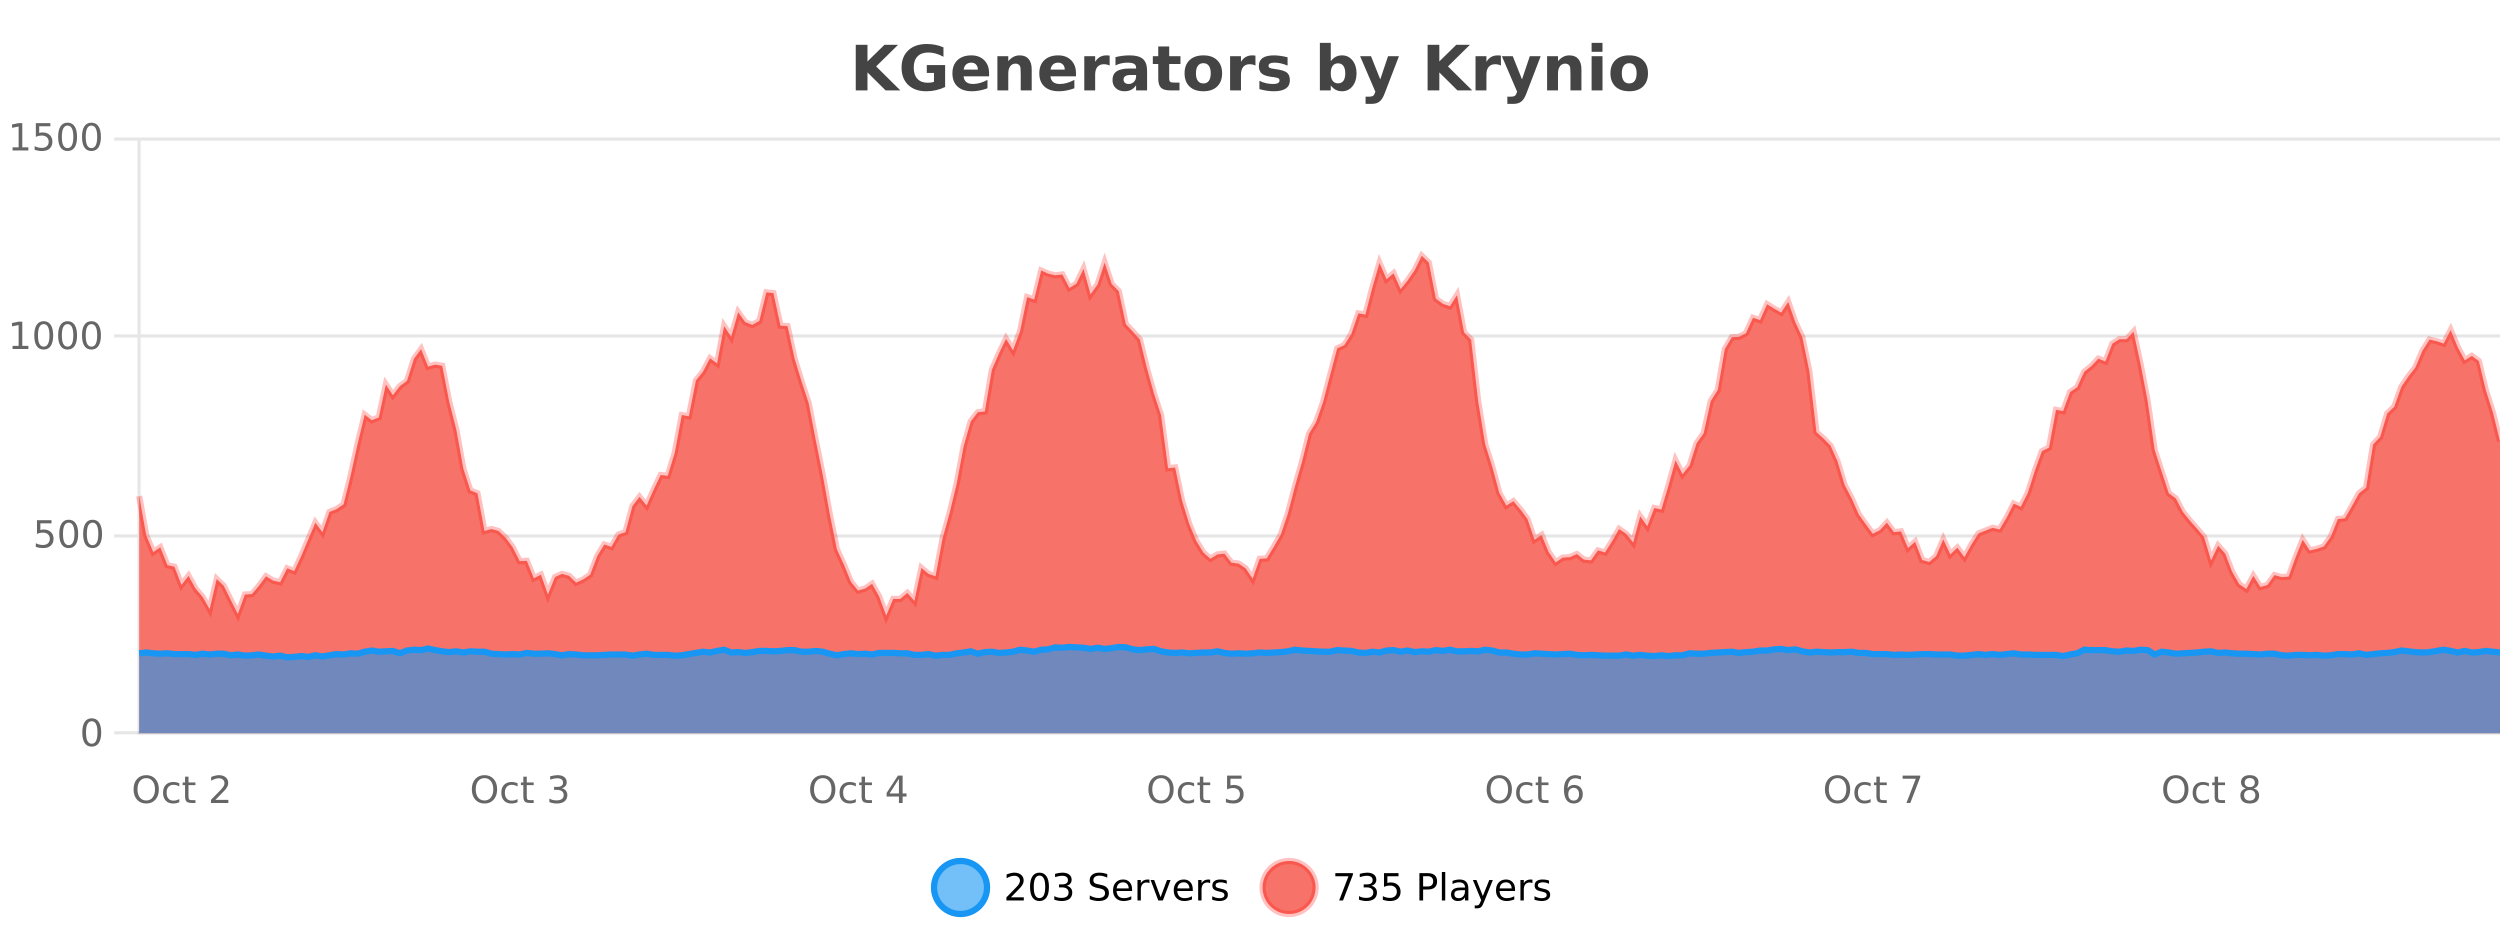 <?xml version="1.0" encoding="UTF-8"?>
<svg xmlns="http://www.w3.org/2000/svg" xmlns:xlink="http://www.w3.org/1999/xlink" width="800pt" height="300pt" viewBox="0 0 800 300" version="1.1">
<defs>
<clipPath id="clip1">
  <path d="M 270 263 L 345 263 L 345 300 L 270 300 Z M 270 263 "/>
</clipPath>
<clipPath id="clip2">
  <path d="M 375 263 L 450 263 L 450 300 L 375 300 Z M 375 263 "/>
</clipPath>
<clipPath id="clip3">
  <path d="M 44.539 81 L 800 81 L 800 234.602 L 44.539 234.602 Z M 44.539 81 "/>
</clipPath>
<clipPath id="clip4">
  <path d="M 43.539 53 L 800 53 L 800 226 L 43.539 226 Z M 43.539 53 "/>
</clipPath>
<clipPath id="clip5">
  <path d="M 44.539 207 L 800 207 L 800 234.602 L 44.539 234.602 Z M 44.539 207 "/>
</clipPath>
<clipPath id="clip6">
  <path d="M 43.539 178 L 800 178 L 800 235.602 L 43.539 235.602 Z M 43.539 178 "/>
</clipPath>
</defs>
<g id="surface1065746">
<rect x="0" y="0" width="800" height="300" style="fill:rgb(100%,100%,100%);fill-opacity:1;stroke:none;"/>
<path style="fill:none;stroke-width:1;stroke-linecap:butt;stroke-linejoin:miter;stroke:rgb(0%,0%,0%);stroke-opacity:0.098;stroke-miterlimit:10;" d="M 45 234.5 L 800 234.5 "/>
<path style="fill:none;stroke-width:1;stroke-linecap:butt;stroke-linejoin:miter;stroke:rgb(0%,0%,0%);stroke-opacity:0.098;stroke-miterlimit:10;" d="M 36.539 234.5 L 44 234.5 "/>
<path style="fill:none;stroke-width:1;stroke-linecap:butt;stroke-linejoin:miter;stroke:rgb(0%,0%,0%);stroke-opacity:0.098;stroke-miterlimit:10;" d="M 45 171.5 L 800 171.5 "/>
<path style="fill:none;stroke-width:1;stroke-linecap:butt;stroke-linejoin:miter;stroke:rgb(0%,0%,0%);stroke-opacity:0.098;stroke-miterlimit:10;" d="M 36.539 171.5 L 44 171.5 "/>
<path style="fill:none;stroke-width:1;stroke-linecap:butt;stroke-linejoin:miter;stroke:rgb(0%,0%,0%);stroke-opacity:0.098;stroke-miterlimit:10;" d="M 45 107.5 L 800 107.5 "/>
<path style="fill:none;stroke-width:1;stroke-linecap:butt;stroke-linejoin:miter;stroke:rgb(0%,0%,0%);stroke-opacity:0.098;stroke-miterlimit:10;" d="M 36.539 107.5 L 44 107.5 "/>
<path style="fill:none;stroke-width:1;stroke-linecap:butt;stroke-linejoin:miter;stroke:rgb(0%,0%,0%);stroke-opacity:0.098;stroke-miterlimit:10;" d="M 45 44.5 L 800 44.5 "/>
<path style="fill:none;stroke-width:1;stroke-linecap:butt;stroke-linejoin:miter;stroke:rgb(0%,0%,0%);stroke-opacity:0.098;stroke-miterlimit:10;" d="M 36.539 44.5 L 44 44.5 "/>
<path style=" stroke:none;fill-rule:nonzero;fill:rgb(9.02%,58.824%,95.294%);fill-opacity:0.6;" d="M 315.852 284 C 315.852 288.688 312.055 292.484 307.367 292.484 C 302.684 292.484 298.883 288.688 298.883 284 C 298.883 279.312 302.684 275.516 307.367 275.516 C 312.055 275.516 315.852 279.312 315.852 284 Z M 315.852 284 "/>
<g clip-path="url(#clip1)" clip-rule="nonzero">
<path style="fill:none;stroke-width:2;stroke-linecap:butt;stroke-linejoin:miter;stroke:rgb(9.02%,58.824%,95.294%);stroke-opacity:1;stroke-miterlimit:10;" d="M 315.852 284 C 315.852 288.688 312.055 292.484 307.367 292.484 C 302.684 292.484 298.883 288.688 298.883 284 C 298.883 279.312 302.684 275.516 307.367 275.516 C 312.055 275.516 315.852 279.312 315.852 284 Z M 315.852 284 "/>
</g>
<path style=" stroke:none;fill-rule:nonzero;fill:rgb(0%,0%,0%);fill-opacity:1;" d="M 323.477 287.156 L 327.617 287.156 L 327.617 288.156 L 322.055 288.156 L 322.055 287.156 C 322.5 286.699 323.109 286.078 323.883 285.297 C 324.664 284.508 325.152 283.996 325.352 283.766 C 325.734 283.352 326 282.996 326.148 282.703 C 326.305 282.402 326.383 282.109 326.383 281.828 C 326.383 281.359 326.215 280.98 325.883 280.688 C 325.559 280.398 325.137 280.25 324.617 280.25 C 324.242 280.25 323.844 280.312 323.43 280.438 C 323.023 280.562 322.586 280.762 322.117 281.031 L 322.117 279.828 C 322.594 279.641 323.039 279.5 323.445 279.406 C 323.859 279.305 324.242 279.25 324.586 279.25 C 325.492 279.25 326.215 279.48 326.758 279.938 C 327.297 280.387 327.57 280.992 327.57 281.75 C 327.57 282.105 327.5 282.445 327.367 282.766 C 327.23 283.09 326.984 283.469 326.633 283.906 C 326.527 284.023 326.215 284.352 325.695 284.891 C 325.172 285.434 324.434 286.188 323.477 287.156 Z M 332.629 280.188 C 332.023 280.188 331.566 280.492 331.254 281.094 C 330.949 281.688 330.801 282.59 330.801 283.797 C 330.801 284.996 330.949 285.898 331.254 286.5 C 331.566 287.094 332.023 287.391 332.629 287.391 C 333.242 287.391 333.699 287.094 334.004 286.5 C 334.316 285.898 334.473 284.996 334.473 283.797 C 334.473 282.59 334.316 281.688 334.004 281.094 C 333.699 280.492 333.242 280.188 332.629 280.188 Z M 332.629 279.25 C 333.605 279.25 334.355 279.641 334.879 280.422 C 335.398 281.195 335.66 282.32 335.66 283.797 C 335.66 285.266 335.398 286.391 334.879 287.172 C 334.355 287.945 333.605 288.328 332.629 288.328 C 331.648 288.328 330.898 287.945 330.379 287.172 C 329.867 286.391 329.613 285.266 329.613 283.797 C 329.613 282.32 329.867 281.195 330.379 280.422 C 330.898 279.641 331.648 279.25 332.629 279.25 Z M 341.328 283.438 C 341.891 283.562 342.328 283.82 342.641 284.203 C 342.961 284.578 343.125 285.047 343.125 285.609 C 343.125 286.477 342.828 287.148 342.234 287.625 C 341.641 288.094 340.797 288.328 339.703 288.328 C 339.336 288.328 338.957 288.289 338.562 288.219 C 338.176 288.148 337.781 288.039 337.375 287.891 L 337.375 286.75 C 337.695 286.938 338.051 287.086 338.438 287.188 C 338.832 287.281 339.242 287.328 339.672 287.328 C 340.41 287.328 340.973 287.184 341.359 286.891 C 341.754 286.602 341.953 286.172 341.953 285.609 C 341.953 285.102 341.77 284.699 341.406 284.406 C 341.039 284.117 340.539 283.969 339.906 283.969 L 338.875 283.969 L 338.875 283 L 339.953 283 C 340.523 283 340.969 282.887 341.281 282.656 C 341.594 282.418 341.75 282.078 341.75 281.641 C 341.75 281.195 341.586 280.852 341.266 280.609 C 340.953 280.371 340.5 280.25 339.906 280.25 C 339.57 280.25 339.219 280.289 338.844 280.359 C 338.477 280.422 338.07 280.527 337.625 280.672 L 337.625 279.625 C 338.082 279.5 338.504 279.406 338.891 279.344 C 339.285 279.281 339.656 279.25 340 279.25 C 340.906 279.25 341.617 279.453 342.141 279.859 C 342.66 280.266 342.922 280.82 342.922 281.516 C 342.922 282.008 342.781 282.418 342.5 282.75 C 342.227 283.086 341.836 283.312 341.328 283.438 Z M 354.32 279.688 L 354.32 280.844 C 353.871 280.637 353.445 280.48 353.039 280.375 C 352.641 280.262 352.262 280.203 351.898 280.203 C 351.25 280.203 350.75 280.328 350.398 280.578 C 350.055 280.828 349.883 281.188 349.883 281.656 C 349.883 282.043 349.996 282.336 350.227 282.531 C 350.453 282.73 350.898 282.887 351.555 283 L 352.258 283.156 C 353.141 283.324 353.793 283.621 354.211 284.047 C 354.637 284.465 354.852 285.027 354.852 285.734 C 354.852 286.59 354.562 287.234 353.992 287.672 C 353.43 288.109 352.594 288.328 351.492 288.328 C 351.086 288.328 350.648 288.281 350.18 288.188 C 349.711 288.094 349.227 287.953 348.727 287.766 L 348.727 286.547 C 349.203 286.82 349.672 287.023 350.133 287.156 C 350.602 287.293 351.055 287.359 351.492 287.359 C 352.168 287.359 352.688 287.23 353.055 286.969 C 353.43 286.699 353.617 286.32 353.617 285.828 C 353.617 285.402 353.48 285.07 353.211 284.828 C 352.949 284.578 352.516 284.398 351.914 284.281 L 351.195 284.141 C 350.309 283.965 349.668 283.688 349.273 283.312 C 348.887 282.938 348.695 282.418 348.695 281.75 C 348.695 280.969 348.965 280.359 349.508 279.922 C 350.047 279.477 350.797 279.25 351.758 279.25 C 352.172 279.25 352.59 279.289 353.008 279.359 C 353.434 279.434 353.871 279.543 354.32 279.688 Z M 362.266 284.609 L 362.266 285.125 L 357.297 285.125 C 357.348 285.875 357.57 286.445 357.969 286.828 C 358.375 287.215 358.93 287.406 359.641 287.406 C 360.055 287.406 360.457 287.359 360.844 287.266 C 361.238 287.164 361.629 287.008 362.016 286.797 L 362.016 287.828 C 361.617 287.984 361.219 288.105 360.812 288.188 C 360.406 288.281 359.992 288.328 359.578 288.328 C 358.535 288.328 357.707 288.027 357.094 287.422 C 356.477 286.809 356.172 285.98 356.172 284.938 C 356.172 283.867 356.461 283.016 357.047 282.391 C 357.629 281.758 358.41 281.438 359.391 281.438 C 360.273 281.438 360.973 281.727 361.484 282.297 C 362.004 282.859 362.266 283.633 362.266 284.609 Z M 361.188 284.281 C 361.176 283.699 361.008 283.23 360.688 282.875 C 360.363 282.523 359.938 282.344 359.406 282.344 C 358.801 282.344 358.316 282.516 357.953 282.859 C 357.598 283.203 357.395 283.684 357.344 284.297 Z M 367.836 282.594 C 367.711 282.531 367.574 282.484 367.43 282.453 C 367.293 282.414 367.137 282.391 366.961 282.391 C 366.355 282.391 365.887 282.59 365.555 282.984 C 365.23 283.383 365.07 283.953 365.07 284.703 L 365.07 288.156 L 363.992 288.156 L 363.992 281.594 L 365.07 281.594 L 365.07 282.609 C 365.297 282.215 365.594 281.922 365.961 281.734 C 366.324 281.539 366.766 281.438 367.289 281.438 C 367.359 281.438 367.438 281.445 367.523 281.453 C 367.617 281.465 367.715 281.48 367.82 281.5 Z M 368.195 281.594 L 369.336 281.594 L 371.383 287.094 L 373.445 281.594 L 374.586 281.594 L 372.117 288.156 L 370.648 288.156 Z M 381.688 284.609 L 381.688 285.125 L 376.719 285.125 C 376.77 285.875 376.992 286.445 377.391 286.828 C 377.797 287.215 378.352 287.406 379.062 287.406 C 379.477 287.406 379.879 287.359 380.266 287.266 C 380.66 287.164 381.051 287.008 381.438 286.797 L 381.438 287.828 C 381.039 287.984 380.641 288.105 380.234 288.188 C 379.828 288.281 379.414 288.328 379 288.328 C 377.957 288.328 377.129 288.027 376.516 287.422 C 375.898 286.809 375.594 285.98 375.594 284.938 C 375.594 283.867 375.883 283.016 376.469 282.391 C 377.051 281.758 377.832 281.438 378.812 281.438 C 379.695 281.438 380.395 281.727 380.906 282.297 C 381.426 282.859 381.688 283.633 381.688 284.609 Z M 380.609 284.281 C 380.598 283.699 380.43 283.23 380.109 282.875 C 379.785 282.523 379.359 282.344 378.828 282.344 C 378.223 282.344 377.738 282.516 377.375 282.859 C 377.02 283.203 376.816 283.684 376.766 284.297 Z M 387.258 282.594 C 387.133 282.531 386.996 282.484 386.852 282.453 C 386.715 282.414 386.559 282.391 386.383 282.391 C 385.777 282.391 385.309 282.59 384.977 282.984 C 384.652 283.383 384.492 283.953 384.492 284.703 L 384.492 288.156 L 383.414 288.156 L 383.414 281.594 L 384.492 281.594 L 384.492 282.609 C 384.719 282.215 385.016 281.922 385.383 281.734 C 385.746 281.539 386.188 281.438 386.711 281.438 C 386.781 281.438 386.859 281.445 386.945 281.453 C 387.039 281.465 387.137 281.48 387.242 281.5 Z M 392.562 281.781 L 392.562 282.812 C 392.258 282.656 391.941 282.543 391.609 282.469 C 391.285 282.387 390.945 282.344 390.594 282.344 C 390.062 282.344 389.66 282.43 389.391 282.594 C 389.117 282.75 388.984 282.996 388.984 283.328 C 388.984 283.578 389.078 283.777 389.266 283.922 C 389.461 284.059 389.852 284.188 390.438 284.312 L 390.797 284.406 C 391.566 284.562 392.113 284.793 392.438 285.094 C 392.758 285.398 392.922 285.812 392.922 286.344 C 392.922 286.961 392.676 287.445 392.188 287.797 C 391.707 288.152 391.047 288.328 390.203 288.328 C 389.848 288.328 389.477 288.289 389.094 288.219 C 388.719 288.156 388.32 288.059 387.906 287.922 L 387.906 286.797 C 388.301 287.008 388.691 287.164 389.078 287.266 C 389.461 287.371 389.848 287.422 390.234 287.422 C 390.734 287.422 391.117 287.34 391.391 287.172 C 391.672 286.996 391.812 286.746 391.812 286.422 C 391.812 286.133 391.711 285.906 391.516 285.75 C 391.316 285.594 390.883 285.445 390.219 285.297 L 389.844 285.219 C 389.176 285.074 388.691 284.855 388.391 284.562 C 388.098 284.273 387.953 283.875 387.953 283.375 C 387.953 282.75 388.172 282.273 388.609 281.938 C 389.047 281.605 389.664 281.438 390.469 281.438 C 390.863 281.438 391.238 281.469 391.594 281.531 C 391.945 281.586 392.27 281.668 392.562 281.781 Z M 317.367 277.016 "/>
<path style=" stroke:none;fill-rule:nonzero;fill:rgb(96.863%,44.706%,40.784%);fill-opacity:1;" d="M 420.988 284 C 420.988 288.688 417.191 292.484 412.504 292.484 C 407.82 292.484 404.02 288.688 404.02 284 C 404.02 279.312 407.82 275.516 412.504 275.516 C 417.191 275.516 420.988 279.312 420.988 284 Z M 420.988 284 "/>
<g clip-path="url(#clip2)" clip-rule="nonzero">
<path style="fill:none;stroke-width:2;stroke-linecap:butt;stroke-linejoin:miter;stroke:rgb(100%,4.706%,0%);stroke-opacity:0.247;stroke-miterlimit:10;" d="M 420.988 284 C 420.988 288.688 417.191 292.484 412.504 292.484 C 407.82 292.484 404.02 288.688 404.02 284 C 404.02 279.312 407.82 275.516 412.504 275.516 C 417.191 275.516 420.988 279.312 420.988 284 Z M 420.988 284 "/>
</g>
<path style=" stroke:none;fill-rule:nonzero;fill:rgb(0%,0%,0%);fill-opacity:1;" d="M 427.305 279.406 L 432.93 279.406 L 432.93 279.906 L 429.758 288.156 L 428.523 288.156 L 431.508 280.406 L 427.305 280.406 Z M 438.828 283.438 C 439.391 283.562 439.828 283.82 440.141 284.203 C 440.461 284.578 440.625 285.047 440.625 285.609 C 440.625 286.477 440.328 287.148 439.734 287.625 C 439.141 288.094 438.297 288.328 437.203 288.328 C 436.836 288.328 436.457 288.289 436.062 288.219 C 435.676 288.148 435.281 288.039 434.875 287.891 L 434.875 286.75 C 435.195 286.938 435.551 287.086 435.938 287.188 C 436.332 287.281 436.742 287.328 437.172 287.328 C 437.91 287.328 438.473 287.184 438.859 286.891 C 439.254 286.602 439.453 286.172 439.453 285.609 C 439.453 285.102 439.27 284.699 438.906 284.406 C 438.539 284.117 438.039 283.969 437.406 283.969 L 436.375 283.969 L 436.375 283 L 437.453 283 C 438.023 283 438.469 282.887 438.781 282.656 C 439.094 282.418 439.25 282.078 439.25 281.641 C 439.25 281.195 439.086 280.852 438.766 280.609 C 438.453 280.371 438 280.25 437.406 280.25 C 437.07 280.25 436.719 280.289 436.344 280.359 C 435.977 280.422 435.57 280.527 435.125 280.672 L 435.125 279.625 C 435.582 279.5 436.004 279.406 436.391 279.344 C 436.785 279.281 437.156 279.25 437.5 279.25 C 438.406 279.25 439.117 279.453 439.641 279.859 C 440.16 280.266 440.422 280.82 440.422 281.516 C 440.422 282.008 440.281 282.418 440 282.75 C 439.727 283.086 439.336 283.312 438.828 283.438 Z M 442.883 279.406 L 447.523 279.406 L 447.523 280.406 L 443.961 280.406 L 443.961 282.547 C 444.137 282.484 444.309 282.445 444.477 282.422 C 444.652 282.391 444.824 282.375 444.992 282.375 C 445.969 282.375 446.746 282.648 447.32 283.188 C 447.891 283.719 448.18 284.438 448.18 285.344 C 448.18 286.293 447.883 287.027 447.289 287.547 C 446.703 288.07 445.883 288.328 444.82 288.328 C 444.445 288.328 444.062 288.297 443.68 288.234 C 443.305 288.172 442.914 288.078 442.508 287.953 L 442.508 286.766 C 442.859 286.953 443.227 287.094 443.602 287.188 C 443.977 287.281 444.371 287.328 444.789 287.328 C 445.465 287.328 446 287.152 446.398 286.797 C 446.793 286.445 446.992 285.961 446.992 285.344 C 446.992 284.742 446.793 284.262 446.398 283.906 C 446 283.555 445.465 283.375 444.789 283.375 C 444.477 283.375 444.156 283.414 443.836 283.484 C 443.523 283.547 443.203 283.652 442.883 283.797 Z M 455.398 280.375 L 455.398 283.672 L 456.883 283.672 C 457.434 283.672 457.859 283.531 458.164 283.25 C 458.465 282.961 458.617 282.547 458.617 282.016 C 458.617 281.496 458.465 281.094 458.164 280.812 C 457.859 280.523 457.434 280.375 456.883 280.375 Z M 454.211 279.406 L 456.883 279.406 C 457.871 279.406 458.617 279.633 459.117 280.078 C 459.617 280.516 459.867 281.164 459.867 282.016 C 459.867 282.883 459.617 283.539 459.117 283.984 C 458.617 284.422 457.871 284.641 456.883 284.641 L 455.398 284.641 L 455.398 288.156 L 454.211 288.156 Z M 461.398 279.031 L 462.477 279.031 L 462.477 288.156 L 461.398 288.156 Z M 467.719 284.859 C 466.852 284.859 466.25 284.961 465.906 285.156 C 465.57 285.355 465.406 285.695 465.406 286.172 C 465.406 286.559 465.531 286.867 465.781 287.094 C 466.039 287.312 466.383 287.422 466.812 287.422 C 467.414 287.422 467.895 287.215 468.25 286.797 C 468.613 286.371 468.797 285.805 468.797 285.094 L 468.797 284.859 Z M 469.875 284.406 L 469.875 288.156 L 468.797 288.156 L 468.797 287.156 C 468.547 287.555 468.238 287.852 467.875 288.047 C 467.508 288.234 467.062 288.328 466.531 288.328 C 465.852 288.328 465.316 288.141 464.922 287.766 C 464.523 287.383 464.328 286.875 464.328 286.25 C 464.328 285.512 464.57 284.953 465.062 284.578 C 465.562 284.203 466.301 284.016 467.281 284.016 L 468.797 284.016 L 468.797 283.906 C 468.797 283.406 468.629 283.023 468.297 282.75 C 467.973 282.48 467.52 282.344 466.938 282.344 C 466.562 282.344 466.191 282.391 465.828 282.484 C 465.473 282.578 465.133 282.715 464.812 282.891 L 464.812 281.891 C 465.207 281.734 465.586 281.621 465.953 281.547 C 466.328 281.477 466.691 281.438 467.047 281.438 C 467.992 281.438 468.703 281.684 469.172 282.172 C 469.641 282.664 469.875 283.406 469.875 284.406 Z M 474.82 288.766 C 474.516 289.547 474.219 290.055 473.93 290.297 C 473.637 290.535 473.25 290.656 472.773 290.656 L 471.914 290.656 L 471.914 289.75 L 472.539 289.75 C 472.84 289.75 473.07 289.676 473.227 289.531 C 473.391 289.395 473.574 289.066 473.773 288.547 L 473.977 288.047 L 471.32 281.594 L 472.461 281.594 L 474.508 286.719 L 476.57 281.594 L 477.711 281.594 Z M 484.812 284.609 L 484.812 285.125 L 479.844 285.125 C 479.895 285.875 480.117 286.445 480.516 286.828 C 480.922 287.215 481.477 287.406 482.188 287.406 C 482.602 287.406 483.004 287.359 483.391 287.266 C 483.785 287.164 484.176 287.008 484.562 286.797 L 484.562 287.828 C 484.164 287.984 483.766 288.105 483.359 288.188 C 482.953 288.281 482.539 288.328 482.125 288.328 C 481.082 288.328 480.254 288.027 479.641 287.422 C 479.023 286.809 478.719 285.98 478.719 284.938 C 478.719 283.867 479.008 283.016 479.594 282.391 C 480.176 281.758 480.957 281.438 481.938 281.438 C 482.82 281.438 483.52 281.727 484.031 282.297 C 484.551 282.859 484.812 283.633 484.812 284.609 Z M 483.734 284.281 C 483.723 283.699 483.555 283.23 483.234 282.875 C 482.91 282.523 482.484 282.344 481.953 282.344 C 481.348 282.344 480.863 282.516 480.5 282.859 C 480.145 283.203 479.941 283.684 479.891 284.297 Z M 490.383 282.594 C 490.258 282.531 490.121 282.484 489.977 282.453 C 489.84 282.414 489.684 282.391 489.508 282.391 C 488.902 282.391 488.434 282.59 488.102 282.984 C 487.777 283.383 487.617 283.953 487.617 284.703 L 487.617 288.156 L 486.539 288.156 L 486.539 281.594 L 487.617 281.594 L 487.617 282.609 C 487.844 282.215 488.141 281.922 488.508 281.734 C 488.871 281.539 489.312 281.438 489.836 281.438 C 489.906 281.438 489.984 281.445 490.07 281.453 C 490.164 281.465 490.262 281.48 490.367 281.5 Z M 495.691 281.781 L 495.691 282.812 C 495.387 282.656 495.07 282.543 494.738 282.469 C 494.414 282.387 494.074 282.344 493.723 282.344 C 493.191 282.344 492.789 282.43 492.52 282.594 C 492.246 282.75 492.113 282.996 492.113 283.328 C 492.113 283.578 492.207 283.777 492.395 283.922 C 492.59 284.059 492.98 284.188 493.566 284.312 L 493.926 284.406 C 494.695 284.562 495.242 284.793 495.566 285.094 C 495.887 285.398 496.051 285.812 496.051 286.344 C 496.051 286.961 495.805 287.445 495.316 287.797 C 494.836 288.152 494.176 288.328 493.332 288.328 C 492.977 288.328 492.605 288.289 492.223 288.219 C 491.848 288.156 491.449 288.059 491.035 287.922 L 491.035 286.797 C 491.43 287.008 491.82 287.164 492.207 287.266 C 492.59 287.371 492.977 287.422 493.363 287.422 C 493.863 287.422 494.246 287.34 494.52 287.172 C 494.801 286.996 494.941 286.746 494.941 286.422 C 494.941 286.133 494.84 285.906 494.645 285.75 C 494.445 285.594 494.012 285.445 493.348 285.297 L 492.973 285.219 C 492.305 285.074 491.82 284.855 491.52 284.562 C 491.227 284.273 491.082 283.875 491.082 283.375 C 491.082 282.75 491.301 282.273 491.738 281.938 C 492.176 281.605 492.793 281.438 493.598 281.438 C 493.992 281.438 494.367 281.469 494.723 281.531 C 495.074 281.586 495.398 281.668 495.691 281.781 Z M 422.504 277.016 "/>
<path style=" stroke:none;fill-rule:nonzero;fill:rgb(26.667%,26.667%,26.667%);fill-opacity:1;" d="M 273.844 14.344 L 277.594 14.344 L 277.594 19.656 L 283.016 14.344 L 287.375 14.344 L 280.359 21.25 L 288.109 28.922 L 283.391 28.922 L 277.594 23.172 L 277.594 28.922 L 273.844 28.922 Z M 302.438 27.844 C 301.5 28.293 300.523 28.633 299.516 28.859 C 298.516 29.086 297.473 29.203 296.391 29.203 C 293.961 29.203 292.039 28.527 290.625 27.172 C 289.207 25.809 288.5 23.965 288.5 21.641 C 288.5 19.297 289.219 17.453 290.656 16.109 C 292.102 14.758 294.086 14.078 296.609 14.078 C 297.578 14.078 298.504 14.172 299.391 14.359 C 300.273 14.539 301.113 14.805 301.906 15.156 L 301.906 18.172 C 301.094 17.715 300.281 17.371 299.469 17.141 C 298.664 16.914 297.863 16.797 297.062 16.797 C 295.562 16.797 294.406 17.219 293.594 18.062 C 292.789 18.898 292.391 20.09 292.391 21.641 C 292.391 23.184 292.781 24.375 293.562 25.219 C 294.344 26.062 295.453 26.484 296.891 26.484 C 297.273 26.484 297.633 26.461 297.969 26.406 C 298.312 26.355 298.613 26.277 298.875 26.172 L 298.875 23.344 L 296.578 23.344 L 296.578 20.828 L 302.438 20.828 Z M 316.508 23.422 L 316.508 24.422 L 308.336 24.422 C 308.418 25.246 308.715 25.859 309.227 26.266 C 309.734 26.672 310.445 26.875 311.352 26.875 C 312.09 26.875 312.844 26.766 313.617 26.547 C 314.387 26.328 315.18 26 315.992 25.562 L 315.992 28.25 C 315.168 28.562 314.34 28.797 313.508 28.953 C 312.684 29.117 311.859 29.203 311.039 29.203 C 309.059 29.203 307.516 28.703 306.414 27.703 C 305.32 26.695 304.773 25.281 304.773 23.469 C 304.773 21.68 305.309 20.273 306.383 19.25 C 307.465 18.23 308.949 17.719 310.836 17.719 C 312.555 17.719 313.93 18.242 314.961 19.281 C 315.992 20.312 316.508 21.695 316.508 23.422 Z M 312.914 22.266 C 312.914 21.602 312.719 21.062 312.336 20.656 C 311.949 20.25 311.445 20.047 310.82 20.047 C 310.141 20.047 309.59 20.242 309.164 20.625 C 308.746 21 308.484 21.547 308.383 22.266 Z M 330.148 22.266 L 330.148 28.922 L 326.633 28.922 L 326.633 23.828 C 326.633 22.883 326.609 22.23 326.57 21.875 C 326.527 21.512 326.453 21.246 326.352 21.078 C 326.215 20.852 326.027 20.672 325.789 20.547 C 325.559 20.422 325.293 20.359 324.992 20.359 C 324.262 20.359 323.688 20.641 323.273 21.203 C 322.855 21.766 322.648 22.547 322.648 23.547 L 322.648 28.922 L 319.164 28.922 L 319.164 17.984 L 322.648 17.984 L 322.648 19.578 C 323.18 18.945 323.742 18.477 324.336 18.172 C 324.93 17.871 325.578 17.719 326.289 17.719 C 327.559 17.719 328.516 18.109 329.164 18.891 C 329.82 19.664 330.148 20.789 330.148 22.266 Z M 344.312 23.422 L 344.312 24.422 L 336.141 24.422 C 336.223 25.246 336.52 25.859 337.031 26.266 C 337.539 26.672 338.25 26.875 339.156 26.875 C 339.895 26.875 340.648 26.766 341.422 26.547 C 342.191 26.328 342.984 26 343.797 25.562 L 343.797 28.25 C 342.973 28.562 342.145 28.797 341.312 28.953 C 340.488 29.117 339.664 29.203 338.844 29.203 C 336.863 29.203 335.32 28.703 334.219 27.703 C 333.125 26.695 332.578 25.281 332.578 23.469 C 332.578 21.68 333.113 20.273 334.188 19.25 C 335.27 18.23 336.754 17.719 338.641 17.719 C 340.359 17.719 341.734 18.242 342.766 19.281 C 343.797 20.312 344.312 21.695 344.312 23.422 Z M 340.719 22.266 C 340.719 21.602 340.523 21.062 340.141 20.656 C 339.754 20.25 339.25 20.047 338.625 20.047 C 337.945 20.047 337.395 20.242 336.969 20.625 C 336.551 21 336.289 21.547 336.188 22.266 Z M 355.094 20.969 C 354.781 20.824 354.473 20.719 354.172 20.656 C 353.867 20.586 353.566 20.547 353.266 20.547 C 352.359 20.547 351.66 20.836 351.172 21.406 C 350.691 21.98 350.453 22.805 350.453 23.875 L 350.453 28.922 L 346.969 28.922 L 346.969 17.984 L 350.453 17.984 L 350.453 19.781 C 350.898 19.062 351.414 18.543 352 18.219 C 352.582 17.887 353.281 17.719 354.094 17.719 C 354.219 17.719 354.348 17.727 354.484 17.734 C 354.617 17.746 354.816 17.766 355.078 17.797 Z M 361.723 24 C 360.992 24 360.445 24.125 360.082 24.375 C 359.715 24.617 359.535 24.98 359.535 25.469 C 359.535 25.906 359.68 26.25 359.973 26.5 C 360.273 26.75 360.684 26.875 361.207 26.875 C 361.863 26.875 362.414 26.641 362.863 26.172 C 363.32 25.703 363.551 25.117 363.551 24.406 L 363.551 24 Z M 367.066 22.688 L 367.066 28.922 L 363.551 28.922 L 363.551 27.297 C 363.082 27.965 362.551 28.449 361.957 28.75 C 361.371 29.051 360.66 29.203 359.816 29.203 C 358.691 29.203 357.773 28.875 357.066 28.219 C 356.355 27.555 356.004 26.695 356.004 25.641 C 356.004 24.359 356.441 23.422 357.316 22.828 C 358.199 22.227 359.59 21.922 361.488 21.922 L 363.551 21.922 L 363.551 21.641 C 363.551 21.09 363.332 20.688 362.895 20.438 C 362.457 20.18 361.773 20.047 360.848 20.047 C 360.098 20.047 359.398 20.125 358.754 20.281 C 358.105 20.43 357.508 20.648 356.957 20.938 L 356.957 18.281 C 357.707 18.094 358.457 17.953 359.207 17.859 C 359.965 17.766 360.727 17.719 361.488 17.719 C 363.457 17.719 364.879 18.109 365.754 18.891 C 366.629 19.664 367.066 20.93 367.066 22.688 Z M 374.141 14.875 L 374.141 17.984 L 377.75 17.984 L 377.75 20.484 L 374.141 20.484 L 374.141 25.125 C 374.141 25.637 374.238 25.98 374.438 26.156 C 374.645 26.336 375.047 26.422 375.641 26.422 L 377.438 26.422 L 377.438 28.922 L 374.438 28.922 C 373.062 28.922 372.082 28.637 371.5 28.062 C 370.926 27.48 370.641 26.5 370.641 25.125 L 370.641 20.484 L 368.906 20.484 L 368.906 17.984 L 370.641 17.984 L 370.641 14.875 Z M 385.094 20.219 C 384.312 20.219 383.719 20.5 383.312 21.062 C 382.906 21.617 382.703 22.418 382.703 23.469 C 382.703 24.512 382.906 25.312 383.312 25.875 C 383.719 26.43 384.312 26.703 385.094 26.703 C 385.852 26.703 386.43 26.43 386.828 25.875 C 387.234 25.312 387.438 24.512 387.438 23.469 C 387.438 22.418 387.234 21.617 386.828 21.062 C 386.43 20.5 385.852 20.219 385.094 20.219 Z M 385.094 17.719 C 386.969 17.719 388.43 18.23 389.484 19.25 C 390.547 20.262 391.078 21.668 391.078 23.469 C 391.078 25.262 390.547 26.668 389.484 27.688 C 388.43 28.699 386.969 29.203 385.094 29.203 C 383.195 29.203 381.719 28.699 380.656 27.688 C 379.594 26.668 379.062 25.262 379.062 23.469 C 379.062 21.668 379.594 20.262 380.656 19.25 C 381.719 18.23 383.195 17.719 385.094 17.719 Z M 401.754 20.969 C 401.441 20.824 401.133 20.719 400.832 20.656 C 400.527 20.586 400.227 20.547 399.926 20.547 C 399.02 20.547 398.32 20.836 397.832 21.406 C 397.352 21.98 397.113 22.805 397.113 23.875 L 397.113 28.922 L 393.629 28.922 L 393.629 17.984 L 397.113 17.984 L 397.113 19.781 C 397.559 19.062 398.074 18.543 398.66 18.219 C 399.242 17.887 399.941 17.719 400.754 17.719 C 400.879 17.719 401.008 17.727 401.145 17.734 C 401.277 17.746 401.477 17.766 401.738 17.797 Z M 412.023 18.328 L 412.023 20.984 C 411.281 20.672 410.562 20.438 409.867 20.281 C 409.168 20.125 408.508 20.047 407.883 20.047 C 407.227 20.047 406.734 20.133 406.414 20.297 C 406.09 20.465 405.93 20.719 405.93 21.062 C 405.93 21.344 406.047 21.559 406.289 21.703 C 406.539 21.852 406.977 21.961 407.602 22.031 L 408.227 22.125 C 410.016 22.355 411.219 22.73 411.836 23.25 C 412.449 23.773 412.758 24.59 412.758 25.703 C 412.758 26.871 412.324 27.746 411.461 28.328 C 410.605 28.914 409.328 29.203 407.633 29.203 C 406.902 29.203 406.152 29.145 405.383 29.031 C 404.609 28.918 403.82 28.746 403.008 28.516 L 403.008 25.859 C 403.703 26.203 404.418 26.461 405.148 26.625 C 405.875 26.793 406.621 26.875 407.383 26.875 C 408.07 26.875 408.586 26.781 408.93 26.594 C 409.273 26.406 409.445 26.125 409.445 25.75 C 409.445 25.438 409.324 25.211 409.086 25.062 C 408.844 24.906 408.371 24.789 407.664 24.703 L 407.055 24.625 C 405.492 24.43 404.398 24.07 403.773 23.547 C 403.148 23.016 402.836 22.215 402.836 21.141 C 402.836 19.984 403.23 19.125 404.023 18.562 C 404.824 18 406.043 17.719 407.68 17.719 C 408.324 17.719 409 17.773 409.711 17.875 C 410.418 17.969 411.188 18.121 412.023 18.328 Z M 428.172 26.672 C 428.922 26.672 429.492 26.402 429.891 25.859 C 430.285 25.309 430.484 24.512 430.484 23.469 C 430.484 22.43 430.285 21.637 429.891 21.094 C 429.492 20.543 428.922 20.266 428.172 20.266 C 427.422 20.266 426.844 20.543 426.438 21.094 C 426.039 21.637 425.844 22.43 425.844 23.469 C 425.844 24.5 426.039 25.293 426.438 25.844 C 426.844 26.398 427.422 26.672 428.172 26.672 Z M 425.844 19.578 C 426.332 18.945 426.867 18.477 427.453 18.172 C 428.035 17.871 428.707 17.719 429.469 17.719 C 430.82 17.719 431.93 18.258 432.797 19.328 C 433.66 20.402 434.094 21.781 434.094 23.469 C 434.094 25.148 433.66 26.523 432.797 27.594 C 431.93 28.668 430.82 29.203 429.469 29.203 C 428.707 29.203 428.035 29.051 427.453 28.75 C 426.867 28.449 426.332 27.98 425.844 27.344 L 425.844 28.922 L 422.359 28.922 L 422.359 13.719 L 425.844 13.719 Z M 435.238 17.984 L 438.723 17.984 L 441.676 25.406 L 444.176 17.984 L 447.66 17.984 L 443.066 29.953 C 442.605 31.172 442.066 32.02 441.441 32.5 C 440.824 32.988 440.02 33.234 439.02 33.234 L 436.988 33.234 L 436.988 30.938 L 438.082 30.938 C 438.676 30.938 439.105 30.844 439.379 30.656 C 439.648 30.469 439.855 30.129 440.004 29.641 L 440.113 29.344 Z M 456.832 14.344 L 460.582 14.344 L 460.582 19.656 L 466.004 14.344 L 470.363 14.344 L 463.348 21.25 L 471.098 28.922 L 466.379 28.922 L 460.582 23.172 L 460.582 28.922 L 456.832 28.922 Z M 480.297 20.969 C 479.984 20.824 479.676 20.719 479.375 20.656 C 479.07 20.586 478.77 20.547 478.469 20.547 C 477.562 20.547 476.863 20.836 476.375 21.406 C 475.895 21.98 475.656 22.805 475.656 23.875 L 475.656 28.922 L 472.172 28.922 L 472.172 17.984 L 475.656 17.984 L 475.656 19.781 C 476.102 19.062 476.617 18.543 477.203 18.219 C 477.785 17.887 478.484 17.719 479.297 17.719 C 479.422 17.719 479.551 17.727 479.688 17.734 C 479.82 17.746 480.02 17.766 480.281 17.797 Z M 480.602 17.984 L 484.086 17.984 L 487.039 25.406 L 489.539 17.984 L 493.023 17.984 L 488.43 29.953 C 487.969 31.172 487.43 32.02 486.805 32.5 C 486.188 32.988 485.383 33.234 484.383 33.234 L 482.352 33.234 L 482.352 30.938 L 483.445 30.938 C 484.039 30.938 484.469 30.844 484.742 30.656 C 485.012 30.469 485.219 30.129 485.367 29.641 L 485.477 29.344 Z M 506.059 22.266 L 506.059 28.922 L 502.543 28.922 L 502.543 23.828 C 502.543 22.883 502.52 22.23 502.48 21.875 C 502.438 21.512 502.363 21.246 502.262 21.078 C 502.125 20.852 501.938 20.672 501.699 20.547 C 501.469 20.422 501.203 20.359 500.902 20.359 C 500.172 20.359 499.598 20.641 499.184 21.203 C 498.766 21.766 498.559 22.547 498.559 23.547 L 498.559 28.922 L 495.074 28.922 L 495.074 17.984 L 498.559 17.984 L 498.559 19.578 C 499.09 18.945 499.652 18.477 500.246 18.172 C 500.84 17.871 501.488 17.719 502.199 17.719 C 503.469 17.719 504.426 18.109 505.074 18.891 C 505.73 19.664 506.059 20.789 506.059 22.266 Z M 509.312 17.984 L 512.797 17.984 L 512.797 28.922 L 509.312 28.922 Z M 509.312 13.719 L 512.797 13.719 L 512.797 16.578 L 509.312 16.578 Z M 521.371 20.219 C 520.59 20.219 519.996 20.5 519.59 21.062 C 519.184 21.617 518.98 22.418 518.98 23.469 C 518.98 24.512 519.184 25.312 519.59 25.875 C 519.996 26.43 520.59 26.703 521.371 26.703 C 522.129 26.703 522.707 26.43 523.105 25.875 C 523.512 25.312 523.715 24.512 523.715 23.469 C 523.715 22.418 523.512 21.617 523.105 21.062 C 522.707 20.5 522.129 20.219 521.371 20.219 Z M 521.371 17.719 C 523.246 17.719 524.707 18.23 525.762 19.25 C 526.824 20.262 527.355 21.668 527.355 23.469 C 527.355 25.262 526.824 26.668 525.762 27.688 C 524.707 28.699 523.246 29.203 521.371 29.203 C 519.473 29.203 517.996 28.699 516.934 27.688 C 515.871 26.668 515.34 25.262 515.34 23.469 C 515.34 21.668 515.871 20.262 516.934 19.25 C 517.996 18.23 519.473 17.719 521.371 17.719 Z M 272 10.359 "/>
<path style="fill:none;stroke-width:1;stroke-linecap:butt;stroke-linejoin:miter;stroke:rgb(0%,0%,0%);stroke-opacity:0.098;stroke-miterlimit:10;" d="M 44 234.5 L 801 234.5 "/>
<path style=" stroke:none;fill-rule:nonzero;fill:rgb(40%,40%,40%);fill-opacity:1;" d="M 46.805 249 C 45.938 249 45.25 249.324 44.742 249.969 C 44.242 250.605 43.992 251.48 43.992 252.594 C 43.992 253.688 44.242 254.559 44.742 255.203 C 45.25 255.84 45.938 256.156 46.805 256.156 C 47.656 256.156 48.336 255.84 48.836 255.203 C 49.344 254.559 49.602 253.688 49.602 252.594 C 49.602 251.48 49.344 250.605 48.836 249.969 C 48.336 249.324 47.656 249 46.805 249 Z M 46.805 248.047 C 48.023 248.047 48.996 248.461 49.727 249.281 C 50.465 250.105 50.836 251.211 50.836 252.594 C 50.836 253.969 50.465 255.07 49.727 255.891 C 48.996 256.715 48.023 257.125 46.805 257.125 C 45.574 257.125 44.59 256.715 43.852 255.891 C 43.109 255.07 42.742 253.969 42.742 252.594 C 42.742 251.211 43.109 250.105 43.852 249.281 C 44.59 248.461 45.574 248.047 46.805 248.047 Z M 57.375 250.641 L 57.375 251.656 C 57.062 251.48 56.754 251.352 56.453 251.266 C 56.148 251.184 55.844 251.141 55.531 251.141 C 54.82 251.141 54.273 251.367 53.891 251.812 C 53.504 252.25 53.312 252.871 53.312 253.672 C 53.312 254.477 53.504 255.102 53.891 255.547 C 54.273 255.984 54.82 256.203 55.531 256.203 C 55.844 256.203 56.148 256.164 56.453 256.078 C 56.754 255.996 57.062 255.871 57.375 255.703 L 57.375 256.703 C 57.07 256.84 56.758 256.945 56.438 257.016 C 56.113 257.086 55.77 257.125 55.406 257.125 C 54.414 257.125 53.629 256.82 53.047 256.203 C 52.461 255.578 52.172 254.734 52.172 253.672 C 52.172 252.609 52.461 251.773 53.047 251.156 C 53.641 250.543 54.453 250.234 55.484 250.234 C 55.805 250.234 56.125 250.273 56.438 250.344 C 56.758 250.406 57.07 250.508 57.375 250.641 Z M 60.316 248.531 L 60.316 250.391 L 62.535 250.391 L 62.535 251.234 L 60.316 251.234 L 60.316 254.797 C 60.316 255.328 60.387 255.672 60.535 255.828 C 60.68 255.977 60.977 256.047 61.426 256.047 L 62.535 256.047 L 62.535 256.953 L 61.426 256.953 C 60.59 256.953 60.012 256.797 59.691 256.484 C 59.379 256.172 59.223 255.609 59.223 254.797 L 59.223 251.234 L 58.441 251.234 L 58.441 250.391 L 59.223 250.391 L 59.223 248.531 Z M 68.93 255.953 L 73.07 255.953 L 73.07 256.953 L 67.508 256.953 L 67.508 255.953 C 67.953 255.496 68.562 254.875 69.336 254.094 C 70.117 253.305 70.605 252.793 70.805 252.562 C 71.188 252.148 71.453 251.793 71.602 251.5 C 71.758 251.199 71.836 250.906 71.836 250.625 C 71.836 250.156 71.668 249.777 71.336 249.484 C 71.012 249.195 70.59 249.047 70.07 249.047 C 69.695 249.047 69.297 249.109 68.883 249.234 C 68.477 249.359 68.039 249.559 67.57 249.828 L 67.57 248.625 C 68.047 248.438 68.492 248.297 68.898 248.203 C 69.312 248.102 69.695 248.047 70.039 248.047 C 70.945 248.047 71.668 248.277 72.211 248.734 C 72.75 249.184 73.023 249.789 73.023 250.547 C 73.023 250.902 72.953 251.242 72.82 251.562 C 72.684 251.887 72.438 252.266 72.086 252.703 C 71.98 252.82 71.668 253.148 71.148 253.688 C 70.625 254.23 69.887 254.984 68.93 255.953 Z M 42.07 245.816 "/>
<path style=" stroke:none;fill-rule:nonzero;fill:rgb(40%,40%,40%);fill-opacity:1;" d="M 155.051 249 C 154.184 249 153.496 249.324 152.988 249.969 C 152.488 250.605 152.238 251.48 152.238 252.594 C 152.238 253.688 152.488 254.559 152.988 255.203 C 153.496 255.84 154.184 256.156 155.051 256.156 C 155.902 256.156 156.582 255.84 157.082 255.203 C 157.59 254.559 157.848 253.688 157.848 252.594 C 157.848 251.48 157.59 250.605 157.082 249.969 C 156.582 249.324 155.902 249 155.051 249 Z M 155.051 248.047 C 156.27 248.047 157.242 248.461 157.973 249.281 C 158.711 250.105 159.082 251.211 159.082 252.594 C 159.082 253.969 158.711 255.07 157.973 255.891 C 157.242 256.715 156.27 257.125 155.051 257.125 C 153.82 257.125 152.836 256.715 152.098 255.891 C 151.355 255.07 150.988 253.969 150.988 252.594 C 150.988 251.211 151.355 250.105 152.098 249.281 C 152.836 248.461 153.82 248.047 155.051 248.047 Z M 165.621 250.641 L 165.621 251.656 C 165.309 251.48 165 251.352 164.699 251.266 C 164.395 251.184 164.09 251.141 163.777 251.141 C 163.066 251.141 162.52 251.367 162.137 251.812 C 161.75 252.25 161.559 252.871 161.559 253.672 C 161.559 254.477 161.75 255.102 162.137 255.547 C 162.52 255.984 163.066 256.203 163.777 256.203 C 164.09 256.203 164.395 256.164 164.699 256.078 C 165 255.996 165.309 255.871 165.621 255.703 L 165.621 256.703 C 165.316 256.84 165.004 256.945 164.684 257.016 C 164.359 257.086 164.016 257.125 163.652 257.125 C 162.66 257.125 161.875 256.82 161.293 256.203 C 160.707 255.578 160.418 254.734 160.418 253.672 C 160.418 252.609 160.707 251.773 161.293 251.156 C 161.887 250.543 162.699 250.234 163.73 250.234 C 164.051 250.234 164.371 250.273 164.684 250.344 C 165.004 250.406 165.316 250.508 165.621 250.641 Z M 168.562 248.531 L 168.562 250.391 L 170.781 250.391 L 170.781 251.234 L 168.562 251.234 L 168.562 254.797 C 168.562 255.328 168.633 255.672 168.781 255.828 C 168.926 255.977 169.223 256.047 169.672 256.047 L 170.781 256.047 L 170.781 256.953 L 169.672 256.953 C 168.836 256.953 168.258 256.797 167.938 256.484 C 167.625 256.172 167.469 255.609 167.469 254.797 L 167.469 251.234 L 166.688 251.234 L 166.688 250.391 L 167.469 250.391 L 167.469 248.531 Z M 179.754 252.234 C 180.316 252.359 180.754 252.617 181.066 253 C 181.387 253.375 181.551 253.844 181.551 254.406 C 181.551 255.273 181.254 255.945 180.66 256.422 C 180.066 256.891 179.223 257.125 178.129 257.125 C 177.762 257.125 177.383 257.086 176.988 257.016 C 176.602 256.945 176.207 256.836 175.801 256.688 L 175.801 255.547 C 176.121 255.734 176.477 255.883 176.863 255.984 C 177.258 256.078 177.668 256.125 178.098 256.125 C 178.836 256.125 179.398 255.98 179.785 255.688 C 180.18 255.398 180.379 254.969 180.379 254.406 C 180.379 253.898 180.195 253.496 179.832 253.203 C 179.465 252.914 178.965 252.766 178.332 252.766 L 177.301 252.766 L 177.301 251.797 L 178.379 251.797 C 178.949 251.797 179.395 251.684 179.707 251.453 C 180.02 251.215 180.176 250.875 180.176 250.438 C 180.176 249.992 180.012 249.648 179.691 249.406 C 179.379 249.168 178.926 249.047 178.332 249.047 C 177.996 249.047 177.645 249.086 177.27 249.156 C 176.902 249.219 176.496 249.324 176.051 249.469 L 176.051 248.422 C 176.508 248.297 176.93 248.203 177.316 248.141 C 177.711 248.078 178.082 248.047 178.426 248.047 C 179.332 248.047 180.043 248.25 180.566 248.656 C 181.086 249.062 181.348 249.617 181.348 250.312 C 181.348 250.805 181.207 251.215 180.926 251.547 C 180.652 251.883 180.262 252.109 179.754 252.234 Z M 150.316 245.816 "/>
<path style=" stroke:none;fill-rule:nonzero;fill:rgb(40%,40%,40%);fill-opacity:1;" d="M 263.293 249 C 262.426 249 261.738 249.324 261.23 249.969 C 260.73 250.605 260.48 251.48 260.48 252.594 C 260.48 253.688 260.73 254.559 261.23 255.203 C 261.738 255.84 262.426 256.156 263.293 256.156 C 264.145 256.156 264.824 255.84 265.324 255.203 C 265.832 254.559 266.09 253.688 266.09 252.594 C 266.09 251.48 265.832 250.605 265.324 249.969 C 264.824 249.324 264.145 249 263.293 249 Z M 263.293 248.047 C 264.512 248.047 265.484 248.461 266.215 249.281 C 266.953 250.105 267.324 251.211 267.324 252.594 C 267.324 253.969 266.953 255.07 266.215 255.891 C 265.484 256.715 264.512 257.125 263.293 257.125 C 262.062 257.125 261.078 256.715 260.34 255.891 C 259.598 255.07 259.23 253.969 259.23 252.594 C 259.23 251.211 259.598 250.105 260.34 249.281 C 261.078 248.461 262.062 248.047 263.293 248.047 Z M 273.863 250.641 L 273.863 251.656 C 273.551 251.48 273.242 251.352 272.941 251.266 C 272.637 251.184 272.332 251.141 272.02 251.141 C 271.309 251.141 270.762 251.367 270.379 251.812 C 269.992 252.25 269.801 252.871 269.801 253.672 C 269.801 254.477 269.992 255.102 270.379 255.547 C 270.762 255.984 271.309 256.203 272.02 256.203 C 272.332 256.203 272.637 256.164 272.941 256.078 C 273.242 255.996 273.551 255.871 273.863 255.703 L 273.863 256.703 C 273.559 256.84 273.246 256.945 272.926 257.016 C 272.602 257.086 272.258 257.125 271.895 257.125 C 270.902 257.125 270.117 256.82 269.535 256.203 C 268.949 255.578 268.66 254.734 268.66 253.672 C 268.66 252.609 268.949 251.773 269.535 251.156 C 270.129 250.543 270.941 250.234 271.973 250.234 C 272.293 250.234 272.613 250.273 272.926 250.344 C 273.246 250.406 273.559 250.508 273.863 250.641 Z M 276.805 248.531 L 276.805 250.391 L 279.023 250.391 L 279.023 251.234 L 276.805 251.234 L 276.805 254.797 C 276.805 255.328 276.875 255.672 277.023 255.828 C 277.168 255.977 277.465 256.047 277.914 256.047 L 279.023 256.047 L 279.023 256.953 L 277.914 256.953 C 277.078 256.953 276.5 256.797 276.18 256.484 C 275.867 256.172 275.711 255.609 275.711 254.797 L 275.711 251.234 L 274.93 251.234 L 274.93 250.391 L 275.711 250.391 L 275.711 248.531 Z M 287.652 249.234 L 284.668 253.906 L 287.652 253.906 Z M 287.34 248.203 L 288.84 248.203 L 288.84 253.906 L 290.09 253.906 L 290.09 254.891 L 288.84 254.891 L 288.84 256.953 L 287.652 256.953 L 287.652 254.891 L 283.715 254.891 L 283.715 253.75 Z M 258.559 245.816 "/>
<path style=" stroke:none;fill-rule:nonzero;fill:rgb(40%,40%,40%);fill-opacity:1;" d="M 371.539 249 C 370.672 249 369.984 249.324 369.477 249.969 C 368.977 250.605 368.727 251.48 368.727 252.594 C 368.727 253.688 368.977 254.559 369.477 255.203 C 369.984 255.84 370.672 256.156 371.539 256.156 C 372.391 256.156 373.07 255.84 373.57 255.203 C 374.078 254.559 374.336 253.688 374.336 252.594 C 374.336 251.48 374.078 250.605 373.57 249.969 C 373.07 249.324 372.391 249 371.539 249 Z M 371.539 248.047 C 372.758 248.047 373.73 248.461 374.461 249.281 C 375.199 250.105 375.57 251.211 375.57 252.594 C 375.57 253.969 375.199 255.07 374.461 255.891 C 373.73 256.715 372.758 257.125 371.539 257.125 C 370.309 257.125 369.324 256.715 368.586 255.891 C 367.844 255.07 367.477 253.969 367.477 252.594 C 367.477 251.211 367.844 250.105 368.586 249.281 C 369.324 248.461 370.309 248.047 371.539 248.047 Z M 382.109 250.641 L 382.109 251.656 C 381.797 251.48 381.488 251.352 381.188 251.266 C 380.883 251.184 380.578 251.141 380.266 251.141 C 379.555 251.141 379.008 251.367 378.625 251.812 C 378.238 252.25 378.047 252.871 378.047 253.672 C 378.047 254.477 378.238 255.102 378.625 255.547 C 379.008 255.984 379.555 256.203 380.266 256.203 C 380.578 256.203 380.883 256.164 381.188 256.078 C 381.488 255.996 381.797 255.871 382.109 255.703 L 382.109 256.703 C 381.805 256.84 381.492 256.945 381.172 257.016 C 380.848 257.086 380.504 257.125 380.141 257.125 C 379.148 257.125 378.363 256.82 377.781 256.203 C 377.195 255.578 376.906 254.734 376.906 253.672 C 376.906 252.609 377.195 251.773 377.781 251.156 C 378.375 250.543 379.188 250.234 380.219 250.234 C 380.539 250.234 380.859 250.273 381.172 250.344 C 381.492 250.406 381.805 250.508 382.109 250.641 Z M 385.051 248.531 L 385.051 250.391 L 387.27 250.391 L 387.27 251.234 L 385.051 251.234 L 385.051 254.797 C 385.051 255.328 385.121 255.672 385.27 255.828 C 385.414 255.977 385.711 256.047 386.16 256.047 L 387.27 256.047 L 387.27 256.953 L 386.16 256.953 C 385.324 256.953 384.746 256.797 384.426 256.484 C 384.113 256.172 383.957 255.609 383.957 254.797 L 383.957 251.234 L 383.176 251.234 L 383.176 250.391 L 383.957 250.391 L 383.957 248.531 Z M 392.664 248.203 L 397.305 248.203 L 397.305 249.203 L 393.742 249.203 L 393.742 251.344 C 393.918 251.281 394.09 251.242 394.258 251.219 C 394.434 251.188 394.605 251.172 394.773 251.172 C 395.75 251.172 396.527 251.445 397.102 251.984 C 397.672 252.516 397.961 253.234 397.961 254.141 C 397.961 255.09 397.664 255.824 397.07 256.344 C 396.484 256.867 395.664 257.125 394.602 257.125 C 394.227 257.125 393.844 257.094 393.461 257.031 C 393.086 256.969 392.695 256.875 392.289 256.75 L 392.289 255.562 C 392.641 255.75 393.008 255.891 393.383 255.984 C 393.758 256.078 394.152 256.125 394.57 256.125 C 395.246 256.125 395.781 255.949 396.18 255.594 C 396.574 255.242 396.773 254.758 396.773 254.141 C 396.773 253.539 396.574 253.059 396.18 252.703 C 395.781 252.352 395.246 252.172 394.57 252.172 C 394.258 252.172 393.938 252.211 393.617 252.281 C 393.305 252.344 392.984 252.449 392.664 252.594 Z M 366.805 245.816 "/>
<path style=" stroke:none;fill-rule:nonzero;fill:rgb(40%,40%,40%);fill-opacity:1;" d="M 479.785 249 C 478.918 249 478.23 249.324 477.723 249.969 C 477.223 250.605 476.973 251.48 476.973 252.594 C 476.973 253.688 477.223 254.559 477.723 255.203 C 478.23 255.84 478.918 256.156 479.785 256.156 C 480.637 256.156 481.316 255.84 481.816 255.203 C 482.324 254.559 482.582 253.688 482.582 252.594 C 482.582 251.48 482.324 250.605 481.816 249.969 C 481.316 249.324 480.637 249 479.785 249 Z M 479.785 248.047 C 481.004 248.047 481.977 248.461 482.707 249.281 C 483.445 250.105 483.816 251.211 483.816 252.594 C 483.816 253.969 483.445 255.07 482.707 255.891 C 481.977 256.715 481.004 257.125 479.785 257.125 C 478.555 257.125 477.57 256.715 476.832 255.891 C 476.09 255.07 475.723 253.969 475.723 252.594 C 475.723 251.211 476.09 250.105 476.832 249.281 C 477.57 248.461 478.555 248.047 479.785 248.047 Z M 490.355 250.641 L 490.355 251.656 C 490.043 251.48 489.734 251.352 489.434 251.266 C 489.129 251.184 488.824 251.141 488.512 251.141 C 487.801 251.141 487.254 251.367 486.871 251.812 C 486.484 252.25 486.293 252.871 486.293 253.672 C 486.293 254.477 486.484 255.102 486.871 255.547 C 487.254 255.984 487.801 256.203 488.512 256.203 C 488.824 256.203 489.129 256.164 489.434 256.078 C 489.734 255.996 490.043 255.871 490.355 255.703 L 490.355 256.703 C 490.051 256.84 489.738 256.945 489.418 257.016 C 489.094 257.086 488.75 257.125 488.387 257.125 C 487.395 257.125 486.609 256.82 486.027 256.203 C 485.441 255.578 485.152 254.734 485.152 253.672 C 485.152 252.609 485.441 251.773 486.027 251.156 C 486.621 250.543 487.434 250.234 488.465 250.234 C 488.785 250.234 489.105 250.273 489.418 250.344 C 489.738 250.406 490.051 250.508 490.355 250.641 Z M 493.297 248.531 L 493.297 250.391 L 495.516 250.391 L 495.516 251.234 L 493.297 251.234 L 493.297 254.797 C 493.297 255.328 493.367 255.672 493.516 255.828 C 493.66 255.977 493.957 256.047 494.406 256.047 L 495.516 256.047 L 495.516 256.953 L 494.406 256.953 C 493.57 256.953 492.992 256.797 492.672 256.484 C 492.359 256.172 492.203 255.609 492.203 254.797 L 492.203 251.234 L 491.422 251.234 L 491.422 250.391 L 492.203 250.391 L 492.203 248.531 Z M 503.582 252.109 C 503.051 252.109 502.629 252.293 502.316 252.656 C 502.004 253.023 501.848 253.516 501.848 254.141 C 501.848 254.777 502.004 255.277 502.316 255.641 C 502.629 256.008 503.051 256.188 503.582 256.188 C 504.113 256.188 504.527 256.008 504.832 255.641 C 505.145 255.277 505.301 254.777 505.301 254.141 C 505.301 253.516 505.145 253.023 504.832 252.656 C 504.527 252.293 504.113 252.109 503.582 252.109 Z M 505.926 248.391 L 505.926 249.469 C 505.621 249.336 505.32 249.23 505.02 249.156 C 504.715 249.086 504.418 249.047 504.129 249.047 C 503.348 249.047 502.746 249.312 502.332 249.844 C 501.926 250.367 501.691 251.156 501.629 252.219 C 501.855 251.887 502.145 251.633 502.488 251.453 C 502.84 251.266 503.227 251.172 503.645 251.172 C 504.52 251.172 505.211 251.438 505.723 251.969 C 506.23 252.5 506.488 253.227 506.488 254.141 C 506.488 255.047 506.223 255.773 505.691 256.312 C 505.16 256.855 504.457 257.125 503.582 257.125 C 502.559 257.125 501.785 256.742 501.254 255.969 C 500.723 255.188 500.457 254.062 500.457 252.594 C 500.457 251.211 500.785 250.105 501.441 249.281 C 502.098 248.461 502.977 248.047 504.082 248.047 C 504.371 248.047 504.668 248.078 504.973 248.141 C 505.273 248.195 505.59 248.277 505.926 248.391 Z M 475.051 245.816 "/>
<path style=" stroke:none;fill-rule:nonzero;fill:rgb(40%,40%,40%);fill-opacity:1;" d="M 588.031 249 C 587.164 249 586.477 249.324 585.969 249.969 C 585.469 250.605 585.219 251.48 585.219 252.594 C 585.219 253.688 585.469 254.559 585.969 255.203 C 586.477 255.84 587.164 256.156 588.031 256.156 C 588.883 256.156 589.562 255.84 590.062 255.203 C 590.57 254.559 590.828 253.688 590.828 252.594 C 590.828 251.48 590.57 250.605 590.062 249.969 C 589.562 249.324 588.883 249 588.031 249 Z M 588.031 248.047 C 589.25 248.047 590.223 248.461 590.953 249.281 C 591.691 250.105 592.062 251.211 592.062 252.594 C 592.062 253.969 591.691 255.07 590.953 255.891 C 590.223 256.715 589.25 257.125 588.031 257.125 C 586.801 257.125 585.816 256.715 585.078 255.891 C 584.336 255.07 583.969 253.969 583.969 252.594 C 583.969 251.211 584.336 250.105 585.078 249.281 C 585.816 248.461 586.801 248.047 588.031 248.047 Z M 598.602 250.641 L 598.602 251.656 C 598.289 251.48 597.98 251.352 597.68 251.266 C 597.375 251.184 597.07 251.141 596.758 251.141 C 596.047 251.141 595.5 251.367 595.117 251.812 C 594.73 252.25 594.539 252.871 594.539 253.672 C 594.539 254.477 594.73 255.102 595.117 255.547 C 595.5 255.984 596.047 256.203 596.758 256.203 C 597.07 256.203 597.375 256.164 597.68 256.078 C 597.98 255.996 598.289 255.871 598.602 255.703 L 598.602 256.703 C 598.297 256.84 597.984 256.945 597.664 257.016 C 597.34 257.086 596.996 257.125 596.633 257.125 C 595.641 257.125 594.855 256.82 594.273 256.203 C 593.688 255.578 593.398 254.734 593.398 253.672 C 593.398 252.609 593.688 251.773 594.273 251.156 C 594.867 250.543 595.68 250.234 596.711 250.234 C 597.031 250.234 597.352 250.273 597.664 250.344 C 597.984 250.406 598.297 250.508 598.602 250.641 Z M 601.543 248.531 L 601.543 250.391 L 603.762 250.391 L 603.762 251.234 L 601.543 251.234 L 601.543 254.797 C 601.543 255.328 601.613 255.672 601.762 255.828 C 601.906 255.977 602.203 256.047 602.652 256.047 L 603.762 256.047 L 603.762 256.953 L 602.652 256.953 C 601.816 256.953 601.238 256.797 600.918 256.484 C 600.605 256.172 600.449 255.609 600.449 254.797 L 600.449 251.234 L 599.668 251.234 L 599.668 250.391 L 600.449 250.391 L 600.449 248.531 Z M 608.844 248.203 L 614.469 248.203 L 614.469 248.703 L 611.297 256.953 L 610.062 256.953 L 613.047 249.203 L 608.844 249.203 Z M 583.297 245.816 "/>
<path style=" stroke:none;fill-rule:nonzero;fill:rgb(40%,40%,40%);fill-opacity:1;" d="M 696.273 249 C 695.406 249 694.719 249.324 694.211 249.969 C 693.711 250.605 693.461 251.48 693.461 252.594 C 693.461 253.688 693.711 254.559 694.211 255.203 C 694.719 255.84 695.406 256.156 696.273 256.156 C 697.125 256.156 697.805 255.84 698.305 255.203 C 698.812 254.559 699.07 253.688 699.07 252.594 C 699.07 251.48 698.812 250.605 698.305 249.969 C 697.805 249.324 697.125 249 696.273 249 Z M 696.273 248.047 C 697.492 248.047 698.465 248.461 699.195 249.281 C 699.934 250.105 700.305 251.211 700.305 252.594 C 700.305 253.969 699.934 255.07 699.195 255.891 C 698.465 256.715 697.492 257.125 696.273 257.125 C 695.043 257.125 694.059 256.715 693.32 255.891 C 692.578 255.07 692.211 253.969 692.211 252.594 C 692.211 251.211 692.578 250.105 693.32 249.281 C 694.059 248.461 695.043 248.047 696.273 248.047 Z M 706.844 250.641 L 706.844 251.656 C 706.531 251.48 706.223 251.352 705.922 251.266 C 705.617 251.184 705.312 251.141 705 251.141 C 704.289 251.141 703.742 251.367 703.359 251.812 C 702.973 252.25 702.781 252.871 702.781 253.672 C 702.781 254.477 702.973 255.102 703.359 255.547 C 703.742 255.984 704.289 256.203 705 256.203 C 705.312 256.203 705.617 256.164 705.922 256.078 C 706.223 255.996 706.531 255.871 706.844 255.703 L 706.844 256.703 C 706.539 256.84 706.227 256.945 705.906 257.016 C 705.582 257.086 705.238 257.125 704.875 257.125 C 703.883 257.125 703.098 256.82 702.516 256.203 C 701.93 255.578 701.641 254.734 701.641 253.672 C 701.641 252.609 701.93 251.773 702.516 251.156 C 703.109 250.543 703.922 250.234 704.953 250.234 C 705.273 250.234 705.594 250.273 705.906 250.344 C 706.227 250.406 706.539 250.508 706.844 250.641 Z M 709.785 248.531 L 709.785 250.391 L 712.004 250.391 L 712.004 251.234 L 709.785 251.234 L 709.785 254.797 C 709.785 255.328 709.855 255.672 710.004 255.828 C 710.148 255.977 710.445 256.047 710.895 256.047 L 712.004 256.047 L 712.004 256.953 L 710.895 256.953 C 710.059 256.953 709.48 256.797 709.16 256.484 C 708.848 256.172 708.691 255.609 708.691 254.797 L 708.691 251.234 L 707.91 251.234 L 707.91 250.391 L 708.691 250.391 L 708.691 248.531 Z M 719.914 252.797 C 719.352 252.797 718.906 252.949 718.586 253.25 C 718.262 253.555 718.102 253.965 718.102 254.484 C 718.102 255.016 718.262 255.434 718.586 255.734 C 718.906 256.039 719.352 256.188 719.914 256.188 C 720.477 256.188 720.918 256.039 721.242 255.734 C 721.562 255.434 721.727 255.016 721.727 254.484 C 721.727 253.965 721.562 253.555 721.242 253.25 C 720.93 252.949 720.484 252.797 719.914 252.797 Z M 718.727 252.297 C 718.227 252.172 717.828 251.938 717.539 251.594 C 717.258 251.242 717.117 250.812 717.117 250.312 C 717.117 249.617 717.367 249.062 717.867 248.656 C 718.367 248.25 719.047 248.047 719.914 248.047 C 720.789 248.047 721.469 248.25 721.961 248.656 C 722.461 249.062 722.711 249.617 722.711 250.312 C 722.711 250.812 722.57 251.242 722.289 251.594 C 722.008 251.938 721.609 252.172 721.102 252.297 C 721.672 252.434 722.117 252.695 722.43 253.078 C 722.75 253.465 722.914 253.934 722.914 254.484 C 722.914 255.34 722.652 255.996 722.133 256.453 C 721.621 256.902 720.883 257.125 719.914 257.125 C 718.953 257.125 718.215 256.902 717.695 256.453 C 717.172 255.996 716.914 255.34 716.914 254.484 C 716.914 253.934 717.074 253.465 717.398 253.078 C 717.719 252.695 718.164 252.434 718.727 252.297 Z M 718.305 250.422 C 718.305 250.883 718.445 251.234 718.727 251.484 C 719.008 251.734 719.402 251.859 719.914 251.859 C 720.422 251.859 720.82 251.734 721.102 251.484 C 721.391 251.234 721.539 250.883 721.539 250.422 C 721.539 249.977 721.391 249.625 721.102 249.375 C 720.82 249.117 720.422 248.984 719.914 248.984 C 719.402 248.984 719.008 249.117 718.727 249.375 C 718.445 249.625 718.305 249.977 718.305 250.422 Z M 691.539 245.816 "/>
<path style="fill:none;stroke-width:1;stroke-linecap:butt;stroke-linejoin:miter;stroke:rgb(0%,0%,0%);stroke-opacity:0.098;stroke-miterlimit:10;" d="M 44.5 44 L 44.5 235 "/>
<path style=" stroke:none;fill-rule:nonzero;fill:rgb(40%,40%,40%);fill-opacity:1;" d="M 29.352 230.789 C 28.746 230.789 28.289 231.094 27.977 231.695 C 27.672 232.289 27.523 233.191 27.523 234.398 C 27.523 235.598 27.672 236.5 27.977 237.102 C 28.289 237.695 28.746 237.992 29.352 237.992 C 29.965 237.992 30.422 237.695 30.727 237.102 C 31.039 236.5 31.195 235.598 31.195 234.398 C 31.195 233.191 31.039 232.289 30.727 231.695 C 30.422 231.094 29.965 230.789 29.352 230.789 Z M 29.352 229.852 C 30.328 229.852 31.078 230.242 31.602 231.023 C 32.121 231.797 32.383 232.922 32.383 234.398 C 32.383 235.867 32.121 236.992 31.602 237.773 C 31.078 238.547 30.328 238.93 29.352 238.93 C 28.371 238.93 27.621 238.547 27.102 237.773 C 26.59 236.992 26.336 235.867 26.336 234.398 C 26.336 232.922 26.59 231.797 27.102 231.023 C 27.621 230.242 28.371 229.852 29.352 229.852 Z M 25.539 227.617 "/>
<path style=" stroke:none;fill-rule:nonzero;fill:rgb(40%,40%,40%);fill-opacity:1;" d="M 11.836 166.469 L 16.477 166.469 L 16.477 167.469 L 12.914 167.469 L 12.914 169.609 C 13.09 169.547 13.262 169.508 13.43 169.484 C 13.605 169.453 13.777 169.438 13.945 169.438 C 14.922 169.438 15.699 169.711 16.273 170.25 C 16.844 170.781 17.133 171.5 17.133 172.406 C 17.133 173.355 16.836 174.09 16.242 174.609 C 15.656 175.133 14.836 175.391 13.773 175.391 C 13.398 175.391 13.016 175.359 12.633 175.297 C 12.258 175.234 11.867 175.141 11.461 175.016 L 11.461 173.828 C 11.812 174.016 12.18 174.156 12.555 174.25 C 12.93 174.344 13.324 174.391 13.742 174.391 C 14.418 174.391 14.953 174.215 15.352 173.859 C 15.746 173.508 15.945 173.023 15.945 172.406 C 15.945 171.805 15.746 171.324 15.352 170.969 C 14.953 170.617 14.418 170.438 13.742 170.438 C 13.43 170.438 13.109 170.477 12.789 170.547 C 12.477 170.609 12.156 170.715 11.836 170.859 Z M 21.984 167.25 C 21.379 167.25 20.922 167.555 20.609 168.156 C 20.305 168.75 20.156 169.652 20.156 170.859 C 20.156 172.059 20.305 172.961 20.609 173.562 C 20.922 174.156 21.379 174.453 21.984 174.453 C 22.598 174.453 23.055 174.156 23.359 173.562 C 23.672 172.961 23.828 172.059 23.828 170.859 C 23.828 169.652 23.672 168.75 23.359 168.156 C 23.055 167.555 22.598 167.25 21.984 167.25 Z M 21.984 166.312 C 22.961 166.312 23.711 166.703 24.234 167.484 C 24.754 168.258 25.016 169.383 25.016 170.859 C 25.016 172.328 24.754 173.453 24.234 174.234 C 23.711 175.008 22.961 175.391 21.984 175.391 C 21.004 175.391 20.254 175.008 19.734 174.234 C 19.223 173.453 18.969 172.328 18.969 170.859 C 18.969 169.383 19.223 168.258 19.734 167.484 C 20.254 166.703 21.004 166.312 21.984 166.312 Z M 29.621 167.25 C 29.016 167.25 28.559 167.555 28.246 168.156 C 27.941 168.75 27.793 169.652 27.793 170.859 C 27.793 172.059 27.941 172.961 28.246 173.562 C 28.559 174.156 29.016 174.453 29.621 174.453 C 30.234 174.453 30.691 174.156 30.996 173.562 C 31.309 172.961 31.465 172.059 31.465 170.859 C 31.465 169.652 31.309 168.75 30.996 168.156 C 30.691 167.555 30.234 167.25 29.621 167.25 Z M 29.621 166.312 C 30.598 166.312 31.348 166.703 31.871 167.484 C 32.391 168.258 32.652 169.383 32.652 170.859 C 32.652 172.328 32.391 173.453 31.871 174.234 C 31.348 175.008 30.598 175.391 29.621 175.391 C 28.641 175.391 27.891 175.008 27.371 174.234 C 26.859 173.453 26.605 172.328 26.605 170.859 C 26.605 169.383 26.859 168.258 27.371 167.484 C 27.891 166.703 28.641 166.312 29.621 166.312 Z M 10.539 164.082 "/>
<path style=" stroke:none;fill-rule:nonzero;fill:rgb(40%,40%,40%);fill-opacity:1;" d="M 4.023 110.688 L 5.961 110.688 L 5.961 104.016 L 3.852 104.438 L 3.852 103.359 L 5.945 102.938 L 7.133 102.938 L 7.133 110.688 L 9.07 110.688 L 9.07 111.688 L 4.023 111.688 Z M 13.984 103.719 C 13.379 103.719 12.922 104.023 12.609 104.625 C 12.305 105.219 12.156 106.121 12.156 107.328 C 12.156 108.527 12.305 109.43 12.609 110.031 C 12.922 110.625 13.379 110.922 13.984 110.922 C 14.598 110.922 15.055 110.625 15.359 110.031 C 15.672 109.43 15.828 108.527 15.828 107.328 C 15.828 106.121 15.672 105.219 15.359 104.625 C 15.055 104.023 14.598 103.719 13.984 103.719 Z M 13.984 102.781 C 14.961 102.781 15.711 103.172 16.234 103.953 C 16.754 104.727 17.016 105.852 17.016 107.328 C 17.016 108.797 16.754 109.922 16.234 110.703 C 15.711 111.477 14.961 111.859 13.984 111.859 C 13.004 111.859 12.254 111.477 11.734 110.703 C 11.223 109.922 10.969 108.797 10.969 107.328 C 10.969 105.852 11.223 104.727 11.734 103.953 C 12.254 103.172 13.004 102.781 13.984 102.781 Z M 21.621 103.719 C 21.016 103.719 20.559 104.023 20.246 104.625 C 19.941 105.219 19.793 106.121 19.793 107.328 C 19.793 108.527 19.941 109.43 20.246 110.031 C 20.559 110.625 21.016 110.922 21.621 110.922 C 22.234 110.922 22.691 110.625 22.996 110.031 C 23.309 109.43 23.465 108.527 23.465 107.328 C 23.465 106.121 23.309 105.219 22.996 104.625 C 22.691 104.023 22.234 103.719 21.621 103.719 Z M 21.621 102.781 C 22.598 102.781 23.348 103.172 23.871 103.953 C 24.391 104.727 24.652 105.852 24.652 107.328 C 24.652 108.797 24.391 109.922 23.871 110.703 C 23.348 111.477 22.598 111.859 21.621 111.859 C 20.641 111.859 19.891 111.477 19.371 110.703 C 18.859 109.922 18.605 108.797 18.605 107.328 C 18.605 105.852 18.859 104.727 19.371 103.953 C 19.891 103.172 20.641 102.781 21.621 102.781 Z M 29.258 103.719 C 28.652 103.719 28.195 104.023 27.883 104.625 C 27.578 105.219 27.43 106.121 27.43 107.328 C 27.43 108.527 27.578 109.43 27.883 110.031 C 28.195 110.625 28.652 110.922 29.258 110.922 C 29.871 110.922 30.328 110.625 30.633 110.031 C 30.945 109.43 31.102 108.527 31.102 107.328 C 31.102 106.121 30.945 105.219 30.633 104.625 C 30.328 104.023 29.871 103.719 29.258 103.719 Z M 29.258 102.781 C 30.234 102.781 30.984 103.172 31.508 103.953 C 32.027 104.727 32.289 105.852 32.289 107.328 C 32.289 108.797 32.027 109.922 31.508 110.703 C 30.984 111.477 30.234 111.859 29.258 111.859 C 28.277 111.859 27.527 111.477 27.008 110.703 C 26.496 109.922 26.242 108.797 26.242 107.328 C 26.242 105.852 26.496 104.727 27.008 103.953 C 27.527 103.172 28.277 102.781 29.258 102.781 Z M 2.539 100.551 "/>
<path style=" stroke:none;fill-rule:nonzero;fill:rgb(40%,40%,40%);fill-opacity:1;" d="M 4.023 47.156 L 5.961 47.156 L 5.961 40.484 L 3.852 40.906 L 3.852 39.828 L 5.945 39.406 L 7.133 39.406 L 7.133 47.156 L 9.07 47.156 L 9.07 48.156 L 4.023 48.156 Z M 11.469 39.406 L 16.109 39.406 L 16.109 40.406 L 12.547 40.406 L 12.547 42.547 C 12.723 42.484 12.895 42.445 13.062 42.422 C 13.238 42.391 13.41 42.375 13.578 42.375 C 14.555 42.375 15.332 42.648 15.906 43.188 C 16.477 43.719 16.766 44.438 16.766 45.344 C 16.766 46.293 16.469 47.027 15.875 47.547 C 15.289 48.07 14.469 48.328 13.406 48.328 C 13.031 48.328 12.648 48.297 12.266 48.234 C 11.891 48.172 11.5 48.078 11.094 47.953 L 11.094 46.766 C 11.445 46.953 11.812 47.094 12.188 47.188 C 12.562 47.281 12.957 47.328 13.375 47.328 C 14.051 47.328 14.586 47.152 14.984 46.797 C 15.379 46.445 15.578 45.961 15.578 45.344 C 15.578 44.742 15.379 44.262 14.984 43.906 C 14.586 43.555 14.051 43.375 13.375 43.375 C 13.062 43.375 12.742 43.414 12.422 43.484 C 12.109 43.547 11.789 43.652 11.469 43.797 Z M 21.621 40.188 C 21.016 40.188 20.559 40.492 20.246 41.094 C 19.941 41.688 19.793 42.59 19.793 43.797 C 19.793 44.996 19.941 45.898 20.246 46.5 C 20.559 47.094 21.016 47.391 21.621 47.391 C 22.234 47.391 22.691 47.094 22.996 46.5 C 23.309 45.898 23.465 44.996 23.465 43.797 C 23.465 42.59 23.309 41.688 22.996 41.094 C 22.691 40.492 22.234 40.188 21.621 40.188 Z M 21.621 39.25 C 22.598 39.25 23.348 39.641 23.871 40.422 C 24.391 41.195 24.652 42.32 24.652 43.797 C 24.652 45.266 24.391 46.391 23.871 47.172 C 23.348 47.945 22.598 48.328 21.621 48.328 C 20.641 48.328 19.891 47.945 19.371 47.172 C 18.859 46.391 18.605 45.266 18.605 43.797 C 18.605 42.32 18.859 41.195 19.371 40.422 C 19.891 39.641 20.641 39.25 21.621 39.25 Z M 29.258 40.188 C 28.652 40.188 28.195 40.492 27.883 41.094 C 27.578 41.688 27.43 42.59 27.43 43.797 C 27.43 44.996 27.578 45.898 27.883 46.5 C 28.195 47.094 28.652 47.391 29.258 47.391 C 29.871 47.391 30.328 47.094 30.633 46.5 C 30.945 45.898 31.102 44.996 31.102 43.797 C 31.102 42.59 30.945 41.688 30.633 41.094 C 30.328 40.492 29.871 40.188 29.258 40.188 Z M 29.258 39.25 C 30.234 39.25 30.984 39.641 31.508 40.422 C 32.027 41.195 32.289 42.32 32.289 43.797 C 32.289 45.266 32.027 46.391 31.508 47.172 C 30.984 47.945 30.234 48.328 29.258 48.328 C 28.277 48.328 27.527 47.945 27.008 47.172 C 26.496 46.391 26.242 45.266 26.242 43.797 C 26.242 42.32 26.496 41.195 27.008 40.422 C 27.527 39.641 28.277 39.25 29.258 39.25 Z M 2.539 37.016 "/>
<g clip-path="url(#clip3)" clip-rule="nonzero">
<path style=" stroke:none;fill-rule:nonzero;fill:rgb(96.863%,44.706%,40.784%);fill-opacity:1;" d="M 800 141.207 L 797.746 132.059 L 795.488 124.941 L 793.234 115.539 L 790.98 113.887 L 788.723 115.285 L 786.469 111.09 L 784.215 105.629 L 781.961 109.949 L 779.703 109.184 L 777.449 108.676 L 775.195 112.234 L 772.938 117.57 L 770.684 120.492 L 768.43 123.797 L 766.172 130.152 L 763.918 132.312 L 761.664 139.809 L 759.406 142.223 L 757.152 156.074 L 754.898 157.852 L 752.645 161.918 L 750.387 165.855 L 748.133 166.109 L 745.879 171.703 L 743.621 174.879 L 741.367 175.641 L 739.113 176.148 L 736.855 172.719 L 734.602 178.309 L 732.348 184.535 L 730.09 184.664 L 727.836 184.027 L 725.582 187.203 L 723.328 187.84 L 721.07 184.281 L 718.816 188.477 L 716.562 186.949 L 714.305 183.012 L 712.051 177.164 L 709.797 174.625 L 707.539 179.324 L 705.285 171.828 L 703.031 169.16 L 700.773 166.621 L 698.52 163.824 L 696.266 159.504 L 694.012 157.852 L 691.754 150.988 L 689.5 144 L 687.246 128.371 L 684.988 116.555 L 682.734 106.137 L 680.48 108.551 L 678.223 108.551 L 675.969 109.949 L 673.715 115.664 L 671.457 114.777 L 669.203 117.191 L 666.949 118.969 L 664.695 123.926 L 662.438 125.449 L 660.184 131.551 L 657.93 131.168 L 655.672 143.238 L 653.418 144.383 L 651.164 150.609 L 648.906 157.727 L 646.652 162.172 L 644.398 161.156 L 642.141 165.602 L 639.887 169.414 L 637.633 168.906 L 635.379 169.797 L 633.121 170.684 L 630.867 174.242 L 628.613 178.309 L 626.355 175.262 L 624.102 177.422 L 621.848 172.59 L 619.59 177.93 L 617.336 179.836 L 615.082 179.199 L 612.824 173.355 L 610.57 175.387 L 608.316 170.051 L 606.062 170.305 L 603.805 167.254 L 601.551 169.668 L 599.297 170.812 L 597.039 167.762 L 594.785 164.586 L 592.531 159.504 L 590.273 155.184 L 588.02 147.688 L 585.766 142.605 L 583.508 140.316 L 581.254 138.285 L 579 118.844 L 576.746 107.914 L 574.488 103.086 L 572.234 96.605 L 569.98 100.035 L 567.723 98.766 L 565.469 97.367 L 563.215 102.449 L 560.957 101.688 L 558.703 106.645 L 556.449 107.789 L 554.191 107.914 L 551.938 111.727 L 549.684 124.812 L 547.43 128.371 L 545.172 138.664 L 542.918 141.84 L 540.664 148.957 L 538.406 151.754 L 536.152 147.305 L 533.898 155.438 L 531.641 163.062 L 529.387 162.555 L 527.133 168.398 L 524.875 165.223 L 522.621 173.609 L 520.367 170.812 L 518.113 169.289 L 515.855 173.227 L 513.602 176.785 L 511.348 176.148 L 509.09 179.324 L 506.836 179.07 L 504.582 177.293 L 502.324 178.309 L 500.07 178.438 L 497.816 179.961 L 495.559 176.656 L 493.305 171.195 L 491.051 172.719 L 488.797 166.109 L 486.539 163.062 L 484.285 160.395 L 482.031 161.789 L 479.773 157.727 L 477.52 149.34 L 475.266 142.223 L 473.008 128.371 L 470.754 108.676 L 468.5 106.391 L 466.242 94.445 L 463.988 98.004 L 461.734 97.242 L 459.48 95.59 L 457.223 84.027 L 454.969 81.867 L 452.715 86.441 L 450.457 89.742 L 448.203 92.539 L 445.949 87.457 L 443.691 89.363 L 441.438 84.152 L 439.184 91.902 L 436.926 100.672 L 434.672 100.289 L 432.418 106.898 L 430.164 110.457 L 427.906 111.473 L 425.652 119.984 L 423.398 128.625 L 421.141 135.105 L 418.887 138.793 L 416.633 147.812 L 414.375 155.691 L 412.121 164.332 L 409.867 171.066 L 407.613 175.004 L 405.355 178.691 L 403.102 178.816 L 400.848 185.172 L 398.59 181.867 L 396.336 180.344 L 394.082 180.09 L 391.824 177.164 L 389.57 177.422 L 387.316 178.816 L 385.059 176.785 L 382.805 173.102 L 380.551 167.637 L 378.297 160.395 L 376.039 149.594 L 373.785 149.848 L 371.531 132.82 L 369.273 125.957 L 367.02 117.824 L 364.766 108.676 L 362.508 106.137 L 360.254 103.723 L 358 93.176 L 355.742 90.887 L 353.488 84.027 L 351.234 91.016 L 348.98 94.191 L 346.723 86.059 L 344.469 90.762 L 342.215 92.16 L 339.957 87.84 L 337.703 88.094 L 335.449 87.582 L 333.191 86.566 L 330.938 95.844 L 328.684 95.082 L 326.426 106.008 L 324.172 112.109 L 321.918 108.422 L 319.664 113.125 L 317.406 118.336 L 315.152 131.676 L 312.898 131.93 L 310.641 134.852 L 308.387 142.73 L 306.133 154.801 L 303.875 164.203 L 301.621 172.336 L 299.367 184.41 L 297.109 183.645 L 294.855 181.742 L 292.602 192.285 L 290.348 189.746 L 288.09 191.652 L 285.836 191.652 L 283.582 196.988 L 281.324 190.891 L 279.07 186.824 L 276.816 188.348 L 274.559 188.984 L 272.305 186.188 L 270.051 180.723 L 267.793 175.77 L 265.539 164.586 L 263.285 152.008 L 261.031 140.824 L 258.773 129.008 L 256.52 122.145 L 254.266 114.777 L 252.008 104.355 L 249.754 104.23 L 247.5 93.809 L 245.242 93.555 L 242.988 102.703 L 240.734 103.977 L 238.477 103.086 L 236.223 99.91 L 233.969 107.789 L 231.715 104.355 L 229.457 116.301 L 227.203 114.648 L 224.949 118.969 L 222.691 121.766 L 220.438 133.199 L 218.184 132.82 L 215.926 144.891 L 213.672 152.262 L 211.418 152.008 L 209.16 156.707 L 206.906 161.789 L 204.652 158.996 L 202.398 161.918 L 200.141 170.305 L 197.887 171.066 L 195.633 175.004 L 193.375 174.242 L 191.121 177.93 L 188.867 183.902 L 186.609 185.426 L 184.355 186.441 L 182.102 184.281 L 179.844 183.645 L 177.59 184.664 L 175.336 190.254 L 173.082 183.902 L 170.824 185.043 L 168.57 179.453 L 166.316 179.582 L 164.059 175.133 L 161.805 172.082 L 159.551 169.922 L 157.293 169.289 L 155.039 169.922 L 152.785 157.852 L 150.527 156.961 L 148.273 149.973 L 146.02 137.52 L 143.766 128.625 L 141.508 117.062 L 139.254 116.684 L 137 117.316 L 134.742 111.727 L 132.488 114.777 L 130.234 121.891 L 127.977 123.543 L 125.723 126.465 L 123.469 123.035 L 121.211 133.582 L 118.957 134.473 L 116.703 132.691 L 114.449 141.969 L 112.191 152.262 L 109.938 161.41 L 107.684 162.934 L 105.426 163.824 L 103.172 170.305 L 100.918 167.254 L 98.66 172.59 L 96.406 177.93 L 94.152 182.758 L 91.895 181.867 L 89.641 186.316 L 87.387 185.805 L 85.133 184.41 L 82.875 187.457 L 80.621 190.125 L 78.367 190.254 L 76.109 196.48 L 73.855 192.031 L 71.602 187.457 L 69.344 185.297 L 67.09 194.957 L 64.836 191.016 L 62.578 188.348 L 60.324 184.281 L 58.07 187.203 L 55.816 181.359 L 53.559 180.852 L 51.305 175.133 L 49.051 176.656 L 46.793 171.32 L 44.539 158.742 L 44.539 234.602 L 800 234.602 Z M 800 141.207 "/>
</g>
<g clip-path="url(#clip4)" clip-rule="nonzero">
<path style="fill:none;stroke-width:2;stroke-linecap:butt;stroke-linejoin:miter;stroke:rgb(100%,4.706%,0%);stroke-opacity:0.247;stroke-miterlimit:10;" d="M 800 141.207 L 797.746 132.059 L 795.488 124.941 L 793.234 115.539 L 790.98 113.887 L 788.723 115.285 L 786.469 111.09 L 784.215 105.629 L 781.961 109.949 L 779.703 109.184 L 777.449 108.676 L 775.195 112.234 L 772.938 117.57 L 770.684 120.492 L 768.43 123.797 L 766.172 130.152 L 763.918 132.312 L 761.664 139.809 L 759.406 142.223 L 757.152 156.074 L 754.898 157.852 L 752.645 161.918 L 750.387 165.855 L 748.133 166.109 L 745.879 171.703 L 743.621 174.879 L 741.367 175.641 L 739.113 176.148 L 736.855 172.719 L 734.602 178.309 L 732.348 184.535 L 730.09 184.664 L 727.836 184.027 L 725.582 187.203 L 723.328 187.84 L 721.07 184.281 L 718.816 188.477 L 716.562 186.949 L 714.305 183.012 L 712.051 177.164 L 709.797 174.625 L 707.539 179.324 L 705.285 171.828 L 703.031 169.16 L 700.773 166.621 L 698.52 163.824 L 696.266 159.504 L 694.012 157.852 L 691.754 150.988 L 689.5 144 L 687.246 128.371 L 684.988 116.555 L 682.734 106.137 L 680.48 108.551 L 678.223 108.551 L 675.969 109.949 L 673.715 115.664 L 671.457 114.777 L 669.203 117.191 L 666.949 118.969 L 664.695 123.926 L 662.438 125.449 L 660.184 131.551 L 657.93 131.168 L 655.672 143.238 L 653.418 144.383 L 651.164 150.609 L 648.906 157.727 L 646.652 162.172 L 644.398 161.156 L 642.141 165.602 L 639.887 169.414 L 637.633 168.906 L 635.379 169.797 L 633.121 170.684 L 630.867 174.242 L 628.613 178.309 L 626.355 175.262 L 624.102 177.422 L 621.848 172.59 L 619.59 177.93 L 617.336 179.836 L 615.082 179.199 L 612.824 173.355 L 610.57 175.387 L 608.316 170.051 L 606.062 170.305 L 603.805 167.254 L 601.551 169.668 L 599.297 170.812 L 597.039 167.762 L 594.785 164.586 L 592.531 159.504 L 590.273 155.184 L 588.02 147.688 L 585.766 142.605 L 583.508 140.316 L 581.254 138.285 L 579 118.844 L 576.746 107.914 L 574.488 103.086 L 572.234 96.605 L 569.98 100.035 L 567.723 98.766 L 565.469 97.367 L 563.215 102.449 L 560.957 101.688 L 558.703 106.645 L 556.449 107.789 L 554.191 107.914 L 551.938 111.727 L 549.684 124.812 L 547.43 128.371 L 545.172 138.664 L 542.918 141.84 L 540.664 148.957 L 538.406 151.754 L 536.152 147.305 L 533.898 155.438 L 531.641 163.062 L 529.387 162.555 L 527.133 168.398 L 524.875 165.223 L 522.621 173.609 L 520.367 170.812 L 518.113 169.289 L 515.855 173.227 L 513.602 176.785 L 511.348 176.148 L 509.09 179.324 L 506.836 179.07 L 504.582 177.293 L 502.324 178.309 L 500.07 178.438 L 497.816 179.961 L 495.559 176.656 L 493.305 171.195 L 491.051 172.719 L 488.797 166.109 L 486.539 163.062 L 484.285 160.395 L 482.031 161.789 L 479.773 157.727 L 477.52 149.34 L 475.266 142.223 L 473.008 128.371 L 470.754 108.676 L 468.5 106.391 L 466.242 94.445 L 463.988 98.004 L 461.734 97.242 L 459.48 95.59 L 457.223 84.027 L 454.969 81.867 L 452.715 86.441 L 450.457 89.742 L 448.203 92.539 L 445.949 87.457 L 443.691 89.363 L 441.438 84.152 L 439.184 91.902 L 436.926 100.672 L 434.672 100.289 L 432.418 106.898 L 430.164 110.457 L 427.906 111.473 L 425.652 119.984 L 423.398 128.625 L 421.141 135.105 L 418.887 138.793 L 416.633 147.812 L 414.375 155.691 L 412.121 164.332 L 409.867 171.066 L 407.613 175.004 L 405.355 178.691 L 403.102 178.816 L 400.848 185.172 L 398.59 181.867 L 396.336 180.344 L 394.082 180.09 L 391.824 177.164 L 389.57 177.422 L 387.316 178.816 L 385.059 176.785 L 382.805 173.102 L 380.551 167.637 L 378.297 160.395 L 376.039 149.594 L 373.785 149.848 L 371.531 132.82 L 369.273 125.957 L 367.02 117.824 L 364.766 108.676 L 362.508 106.137 L 360.254 103.723 L 358 93.176 L 355.742 90.887 L 353.488 84.027 L 351.234 91.016 L 348.98 94.191 L 346.723 86.059 L 344.469 90.762 L 342.215 92.16 L 339.957 87.84 L 337.703 88.094 L 335.449 87.582 L 333.191 86.566 L 330.938 95.844 L 328.684 95.082 L 326.426 106.008 L 324.172 112.109 L 321.918 108.422 L 319.664 113.125 L 317.406 118.336 L 315.152 131.676 L 312.898 131.93 L 310.641 134.852 L 308.387 142.73 L 306.133 154.801 L 303.875 164.203 L 301.621 172.336 L 299.367 184.41 L 297.109 183.645 L 294.855 181.742 L 292.602 192.285 L 290.348 189.746 L 288.09 191.652 L 285.836 191.652 L 283.582 196.988 L 281.324 190.891 L 279.07 186.824 L 276.816 188.348 L 274.559 188.984 L 272.305 186.188 L 270.051 180.723 L 267.793 175.77 L 265.539 164.586 L 263.285 152.008 L 261.031 140.824 L 258.773 129.008 L 256.52 122.145 L 254.266 114.777 L 252.008 104.355 L 249.754 104.23 L 247.5 93.809 L 245.242 93.555 L 242.988 102.703 L 240.734 103.977 L 238.477 103.086 L 236.223 99.91 L 233.969 107.789 L 231.715 104.355 L 229.457 116.301 L 227.203 114.648 L 224.949 118.969 L 222.691 121.766 L 220.438 133.199 L 218.184 132.82 L 215.926 144.891 L 213.672 152.262 L 211.418 152.008 L 209.16 156.707 L 206.906 161.789 L 204.652 158.996 L 202.398 161.918 L 200.141 170.305 L 197.887 171.066 L 195.633 175.004 L 193.375 174.242 L 191.121 177.93 L 188.867 183.902 L 186.609 185.426 L 184.355 186.441 L 182.102 184.281 L 179.844 183.645 L 177.59 184.664 L 175.336 190.254 L 173.082 183.902 L 170.824 185.043 L 168.57 179.453 L 166.316 179.582 L 164.059 175.133 L 161.805 172.082 L 159.551 169.922 L 157.293 169.289 L 155.039 169.922 L 152.785 157.852 L 150.527 156.961 L 148.273 149.973 L 146.02 137.52 L 143.766 128.625 L 141.508 117.062 L 139.254 116.684 L 137 117.316 L 134.742 111.727 L 132.488 114.777 L 130.234 121.891 L 127.977 123.543 L 125.723 126.465 L 123.469 123.035 L 121.211 133.582 L 118.957 134.473 L 116.703 132.691 L 114.449 141.969 L 112.191 152.262 L 109.938 161.41 L 107.684 162.934 L 105.426 163.824 L 103.172 170.305 L 100.918 167.254 L 98.66 172.59 L 96.406 177.93 L 94.152 182.758 L 91.895 181.867 L 89.641 186.316 L 87.387 185.805 L 85.133 184.41 L 82.875 187.457 L 80.621 190.125 L 78.367 190.254 L 76.109 196.48 L 73.855 192.031 L 71.602 187.457 L 69.344 185.297 L 67.09 194.957 L 64.836 191.016 L 62.578 188.348 L 60.324 184.281 L 58.07 187.203 L 55.816 181.359 L 53.559 180.852 L 51.305 175.133 L 49.051 176.656 L 46.793 171.32 L 44.539 158.742 "/>
</g>
<g clip-path="url(#clip5)" clip-rule="nonzero">
<path style=" stroke:none;fill-rule:nonzero;fill:rgb(9.02%,58.824%,95.294%);fill-opacity:0.6;" d="M 800 208.805 L 797.746 208.551 L 795.488 208.297 L 793.234 208.68 L 790.98 208.805 L 788.723 208.297 L 786.469 208.805 L 784.215 208.297 L 781.961 207.914 L 779.703 208.297 L 777.449 208.68 L 775.195 208.805 L 772.938 208.68 L 768.43 208.172 L 766.172 208.68 L 763.918 208.934 L 761.664 209.059 L 759.406 209.312 L 757.152 209.566 L 754.898 209.059 L 752.645 209.441 L 750.387 209.312 L 748.133 209.312 L 745.879 209.695 L 743.621 209.82 L 741.367 209.566 L 739.113 209.695 L 736.855 209.566 L 734.602 209.566 L 732.348 209.82 L 730.09 209.695 L 727.836 209.188 L 725.582 209.188 L 723.328 209.441 L 721.07 209.312 L 718.816 209.188 L 716.562 209.188 L 714.305 209.059 L 712.051 208.805 L 709.797 208.934 L 707.539 208.426 L 705.285 208.551 L 703.031 208.805 L 700.773 208.934 L 698.52 209.059 L 696.266 209.188 L 694.012 208.805 L 691.754 208.551 L 689.5 209.441 L 687.246 208.043 L 684.988 207.914 L 682.734 208.297 L 680.48 208.172 L 678.223 208.551 L 675.969 208.426 L 673.715 208.043 L 669.203 208.043 L 666.949 207.914 L 664.695 209.059 L 662.438 209.441 L 660.184 209.949 L 657.93 209.566 L 651.164 209.566 L 648.906 209.441 L 646.652 209.441 L 644.398 209.059 L 642.141 209.312 L 639.887 209.566 L 637.633 209.312 L 635.379 209.566 L 633.121 209.312 L 628.613 209.82 L 626.355 209.82 L 624.102 209.441 L 619.59 209.441 L 617.336 209.312 L 615.082 209.312 L 612.824 209.441 L 610.57 209.566 L 608.316 209.441 L 606.062 209.566 L 603.805 209.312 L 599.297 209.312 L 597.039 208.934 L 594.785 208.934 L 592.531 208.551 L 590.273 208.68 L 588.02 208.68 L 585.766 208.805 L 583.508 208.68 L 581.254 208.551 L 579 208.805 L 576.746 208.426 L 574.488 207.789 L 572.234 208.043 L 569.98 207.66 L 567.723 207.789 L 565.469 208.172 L 563.215 208.172 L 560.957 208.551 L 558.703 208.68 L 556.449 208.934 L 554.191 208.551 L 551.938 208.68 L 549.684 208.805 L 547.43 208.934 L 545.172 209.188 L 542.918 209.188 L 540.664 209.059 L 538.406 209.695 L 536.152 209.695 L 533.898 209.949 L 531.641 209.695 L 529.387 209.949 L 527.133 209.82 L 524.875 209.566 L 522.621 209.82 L 520.367 209.441 L 518.113 209.82 L 513.602 209.82 L 511.348 209.695 L 509.09 209.566 L 506.836 209.695 L 504.582 209.566 L 502.324 209.188 L 500.07 209.312 L 497.816 209.441 L 495.559 209.312 L 493.305 209.188 L 491.051 209.059 L 488.797 209.441 L 486.539 209.441 L 484.285 209.188 L 482.031 208.805 L 479.773 208.805 L 477.52 208.172 L 475.266 207.914 L 473.008 208.426 L 470.754 208.297 L 468.5 208.426 L 466.242 208.426 L 463.988 207.914 L 461.734 208.297 L 459.48 208.043 L 457.223 208.551 L 454.969 208.426 L 452.715 208.68 L 450.457 208.172 L 448.203 208.551 L 445.949 208.043 L 443.691 208.172 L 441.438 208.805 L 439.184 208.551 L 436.926 208.934 L 434.672 208.805 L 432.418 208.297 L 430.164 208.172 L 427.906 208.043 L 425.652 208.551 L 423.398 208.551 L 421.141 208.426 L 418.887 208.297 L 416.633 208.172 L 414.375 207.914 L 412.121 208.426 L 409.867 208.68 L 407.613 208.805 L 405.355 208.934 L 403.102 208.805 L 400.848 209.059 L 398.59 209.188 L 396.336 209.059 L 394.082 209.188 L 391.824 208.934 L 389.57 208.426 L 387.316 208.805 L 385.059 208.805 L 382.805 208.934 L 380.551 209.059 L 378.297 208.805 L 376.039 208.934 L 373.785 208.805 L 371.531 208.426 L 369.273 207.66 L 367.02 207.789 L 364.766 208.043 L 362.508 207.789 L 360.254 207.152 L 358 207.027 L 355.742 207.406 L 353.488 207.66 L 351.234 207.281 L 348.98 207.66 L 346.723 207.281 L 344.469 207.152 L 342.215 207.027 L 339.957 207.281 L 337.703 207.152 L 335.449 207.789 L 333.191 207.914 L 330.938 208.551 L 328.684 208.172 L 326.426 207.914 L 324.172 208.551 L 321.918 208.805 L 319.664 208.934 L 317.406 208.551 L 315.152 208.68 L 312.898 209.188 L 310.641 208.426 L 308.387 208.805 L 306.133 209.059 L 303.875 209.566 L 301.621 209.566 L 299.367 209.82 L 297.109 209.312 L 294.855 209.566 L 292.602 209.566 L 290.348 209.059 L 288.09 209.059 L 285.836 208.934 L 281.324 208.934 L 279.07 209.441 L 276.816 209.188 L 274.559 209.312 L 272.305 209.059 L 270.051 209.312 L 267.793 209.695 L 265.539 209.188 L 263.285 208.551 L 261.031 208.297 L 258.773 208.551 L 256.52 208.551 L 254.266 208.043 L 252.008 208.043 L 249.754 208.297 L 247.5 208.426 L 245.242 208.297 L 242.988 208.297 L 240.734 208.68 L 238.477 208.934 L 236.223 208.68 L 233.969 208.805 L 231.715 207.914 L 229.457 208.297 L 227.203 208.805 L 224.949 208.551 L 222.691 208.934 L 220.438 209.312 L 218.184 209.695 L 215.926 209.82 L 213.672 209.566 L 209.16 209.566 L 206.906 209.188 L 204.652 209.441 L 202.398 209.82 L 200.141 209.441 L 195.633 209.441 L 193.375 209.566 L 191.121 209.695 L 186.609 209.695 L 184.355 209.441 L 182.102 209.312 L 179.844 209.695 L 177.59 209.312 L 175.336 209.059 L 173.082 209.188 L 170.824 209.188 L 168.57 208.934 L 166.316 209.441 L 164.059 209.312 L 161.805 209.441 L 159.551 209.312 L 157.293 209.188 L 155.039 208.551 L 152.785 208.551 L 150.527 208.426 L 148.273 208.805 L 146.02 208.426 L 143.766 208.68 L 141.508 208.426 L 139.254 208.043 L 137 207.535 L 134.742 208.043 L 132.488 207.914 L 130.234 208.172 L 127.977 209.059 L 125.723 208.297 L 123.469 208.426 L 121.211 208.551 L 118.957 208.172 L 116.703 208.551 L 114.449 209.188 L 112.191 209.059 L 109.938 209.441 L 107.684 209.312 L 105.426 209.695 L 103.172 210.074 L 100.918 209.695 L 98.66 210.203 L 96.406 209.949 L 94.152 210.203 L 91.895 210.332 L 89.641 209.82 L 87.387 210.074 L 85.133 209.82 L 82.875 209.441 L 80.621 209.695 L 78.367 209.82 L 76.109 209.441 L 73.855 209.695 L 71.602 209.188 L 69.344 209.188 L 67.09 209.441 L 64.836 209.188 L 62.578 209.566 L 60.324 209.312 L 55.816 209.312 L 53.559 209.059 L 51.305 209.188 L 49.051 209.059 L 46.793 208.805 L 44.539 209.059 L 44.539 234.602 L 800 234.602 Z M 800 208.805 "/>
</g>
<g clip-path="url(#clip6)" clip-rule="nonzero">
<path style="fill:none;stroke-width:2;stroke-linecap:butt;stroke-linejoin:miter;stroke:rgb(9.02%,58.824%,95.294%);stroke-opacity:1;stroke-miterlimit:10;" d="M 800 208.805 L 797.746 208.551 L 795.488 208.297 L 793.234 208.68 L 790.98 208.805 L 788.723 208.297 L 786.469 208.805 L 784.215 208.297 L 781.961 207.914 L 779.703 208.297 L 777.449 208.68 L 775.195 208.805 L 772.938 208.68 L 768.43 208.172 L 766.172 208.68 L 763.918 208.934 L 761.664 209.059 L 759.406 209.312 L 757.152 209.566 L 754.898 209.059 L 752.645 209.441 L 750.387 209.312 L 748.133 209.312 L 745.879 209.695 L 743.621 209.82 L 741.367 209.566 L 739.113 209.695 L 736.855 209.566 L 734.602 209.566 L 732.348 209.82 L 730.09 209.695 L 727.836 209.188 L 725.582 209.188 L 723.328 209.441 L 721.07 209.312 L 718.816 209.188 L 716.562 209.188 L 714.305 209.059 L 712.051 208.805 L 709.797 208.934 L 707.539 208.426 L 705.285 208.551 L 703.031 208.805 L 700.773 208.934 L 698.52 209.059 L 696.266 209.188 L 694.012 208.805 L 691.754 208.551 L 689.5 209.441 L 687.246 208.043 L 684.988 207.914 L 682.734 208.297 L 680.48 208.172 L 678.223 208.551 L 675.969 208.426 L 673.715 208.043 L 669.203 208.043 L 666.949 207.914 L 664.695 209.059 L 662.438 209.441 L 660.184 209.949 L 657.93 209.566 L 651.164 209.566 L 648.906 209.441 L 646.652 209.441 L 644.398 209.059 L 642.141 209.312 L 639.887 209.566 L 637.633 209.312 L 635.379 209.566 L 633.121 209.312 L 628.613 209.82 L 626.355 209.82 L 624.102 209.441 L 619.59 209.441 L 617.336 209.312 L 615.082 209.312 L 612.824 209.441 L 610.57 209.566 L 608.316 209.441 L 606.062 209.566 L 603.805 209.312 L 599.297 209.312 L 597.039 208.934 L 594.785 208.934 L 592.531 208.551 L 590.273 208.68 L 588.02 208.68 L 585.766 208.805 L 583.508 208.68 L 581.254 208.551 L 579 208.805 L 576.746 208.426 L 574.488 207.789 L 572.234 208.043 L 569.98 207.66 L 567.723 207.789 L 565.469 208.172 L 563.215 208.172 L 560.957 208.551 L 558.703 208.68 L 556.449 208.934 L 554.191 208.551 L 551.938 208.68 L 549.684 208.805 L 547.43 208.934 L 545.172 209.188 L 542.918 209.188 L 540.664 209.059 L 538.406 209.695 L 536.152 209.695 L 533.898 209.949 L 531.641 209.695 L 529.387 209.949 L 527.133 209.82 L 524.875 209.566 L 522.621 209.82 L 520.367 209.441 L 518.113 209.82 L 513.602 209.82 L 511.348 209.695 L 509.09 209.566 L 506.836 209.695 L 504.582 209.566 L 502.324 209.188 L 500.07 209.312 L 497.816 209.441 L 495.559 209.312 L 493.305 209.188 L 491.051 209.059 L 488.797 209.441 L 486.539 209.441 L 484.285 209.188 L 482.031 208.805 L 479.773 208.805 L 477.52 208.172 L 475.266 207.914 L 473.008 208.426 L 470.754 208.297 L 468.5 208.426 L 466.242 208.426 L 463.988 207.914 L 461.734 208.297 L 459.48 208.043 L 457.223 208.551 L 454.969 208.426 L 452.715 208.68 L 450.457 208.172 L 448.203 208.551 L 445.949 208.043 L 443.691 208.172 L 441.438 208.805 L 439.184 208.551 L 436.926 208.934 L 434.672 208.805 L 432.418 208.297 L 430.164 208.172 L 427.906 208.043 L 425.652 208.551 L 423.398 208.551 L 421.141 208.426 L 418.887 208.297 L 416.633 208.172 L 414.375 207.914 L 412.121 208.426 L 409.867 208.68 L 407.613 208.805 L 405.355 208.934 L 403.102 208.805 L 400.848 209.059 L 398.59 209.188 L 396.336 209.059 L 394.082 209.188 L 391.824 208.934 L 389.57 208.426 L 387.316 208.805 L 385.059 208.805 L 382.805 208.934 L 380.551 209.059 L 378.297 208.805 L 376.039 208.934 L 373.785 208.805 L 371.531 208.426 L 369.273 207.66 L 367.02 207.789 L 364.766 208.043 L 362.508 207.789 L 360.254 207.152 L 358 207.027 L 355.742 207.406 L 353.488 207.66 L 351.234 207.281 L 348.98 207.66 L 346.723 207.281 L 344.469 207.152 L 342.215 207.027 L 339.957 207.281 L 337.703 207.152 L 335.449 207.789 L 333.191 207.914 L 330.938 208.551 L 328.684 208.172 L 326.426 207.914 L 324.172 208.551 L 321.918 208.805 L 319.664 208.934 L 317.406 208.551 L 315.152 208.68 L 312.898 209.188 L 310.641 208.426 L 308.387 208.805 L 306.133 209.059 L 303.875 209.566 L 301.621 209.566 L 299.367 209.82 L 297.109 209.312 L 294.855 209.566 L 292.602 209.566 L 290.348 209.059 L 288.09 209.059 L 285.836 208.934 L 281.324 208.934 L 279.07 209.441 L 276.816 209.188 L 274.559 209.312 L 272.305 209.059 L 270.051 209.312 L 267.793 209.695 L 265.539 209.188 L 263.285 208.551 L 261.031 208.297 L 258.773 208.551 L 256.52 208.551 L 254.266 208.043 L 252.008 208.043 L 249.754 208.297 L 247.5 208.426 L 245.242 208.297 L 242.988 208.297 L 240.734 208.68 L 238.477 208.934 L 236.223 208.68 L 233.969 208.805 L 231.715 207.914 L 229.457 208.297 L 227.203 208.805 L 224.949 208.551 L 222.691 208.934 L 220.438 209.312 L 218.184 209.695 L 215.926 209.82 L 213.672 209.566 L 209.16 209.566 L 206.906 209.188 L 204.652 209.441 L 202.398 209.82 L 200.141 209.441 L 195.633 209.441 L 193.375 209.566 L 191.121 209.695 L 186.609 209.695 L 184.355 209.441 L 182.102 209.312 L 179.844 209.695 L 177.59 209.312 L 175.336 209.059 L 173.082 209.188 L 170.824 209.188 L 168.57 208.934 L 166.316 209.441 L 164.059 209.312 L 161.805 209.441 L 159.551 209.312 L 157.293 209.188 L 155.039 208.551 L 152.785 208.551 L 150.527 208.426 L 148.273 208.805 L 146.02 208.426 L 143.766 208.68 L 141.508 208.426 L 139.254 208.043 L 137 207.535 L 134.742 208.043 L 132.488 207.914 L 130.234 208.172 L 127.977 209.059 L 125.723 208.297 L 123.469 208.426 L 121.211 208.551 L 118.957 208.172 L 116.703 208.551 L 114.449 209.188 L 112.191 209.059 L 109.938 209.441 L 107.684 209.312 L 105.426 209.695 L 103.172 210.074 L 100.918 209.695 L 98.66 210.203 L 96.406 209.949 L 94.152 210.203 L 91.895 210.332 L 89.641 209.82 L 87.387 210.074 L 85.133 209.82 L 82.875 209.441 L 80.621 209.695 L 78.367 209.82 L 76.109 209.441 L 73.855 209.695 L 71.602 209.188 L 69.344 209.188 L 67.09 209.441 L 64.836 209.188 L 62.578 209.566 L 60.324 209.312 L 55.816 209.312 L 53.559 209.059 L 51.305 209.188 L 49.051 209.059 L 46.793 208.805 L 44.539 209.059 "/>
</g>
</g>
</svg>
